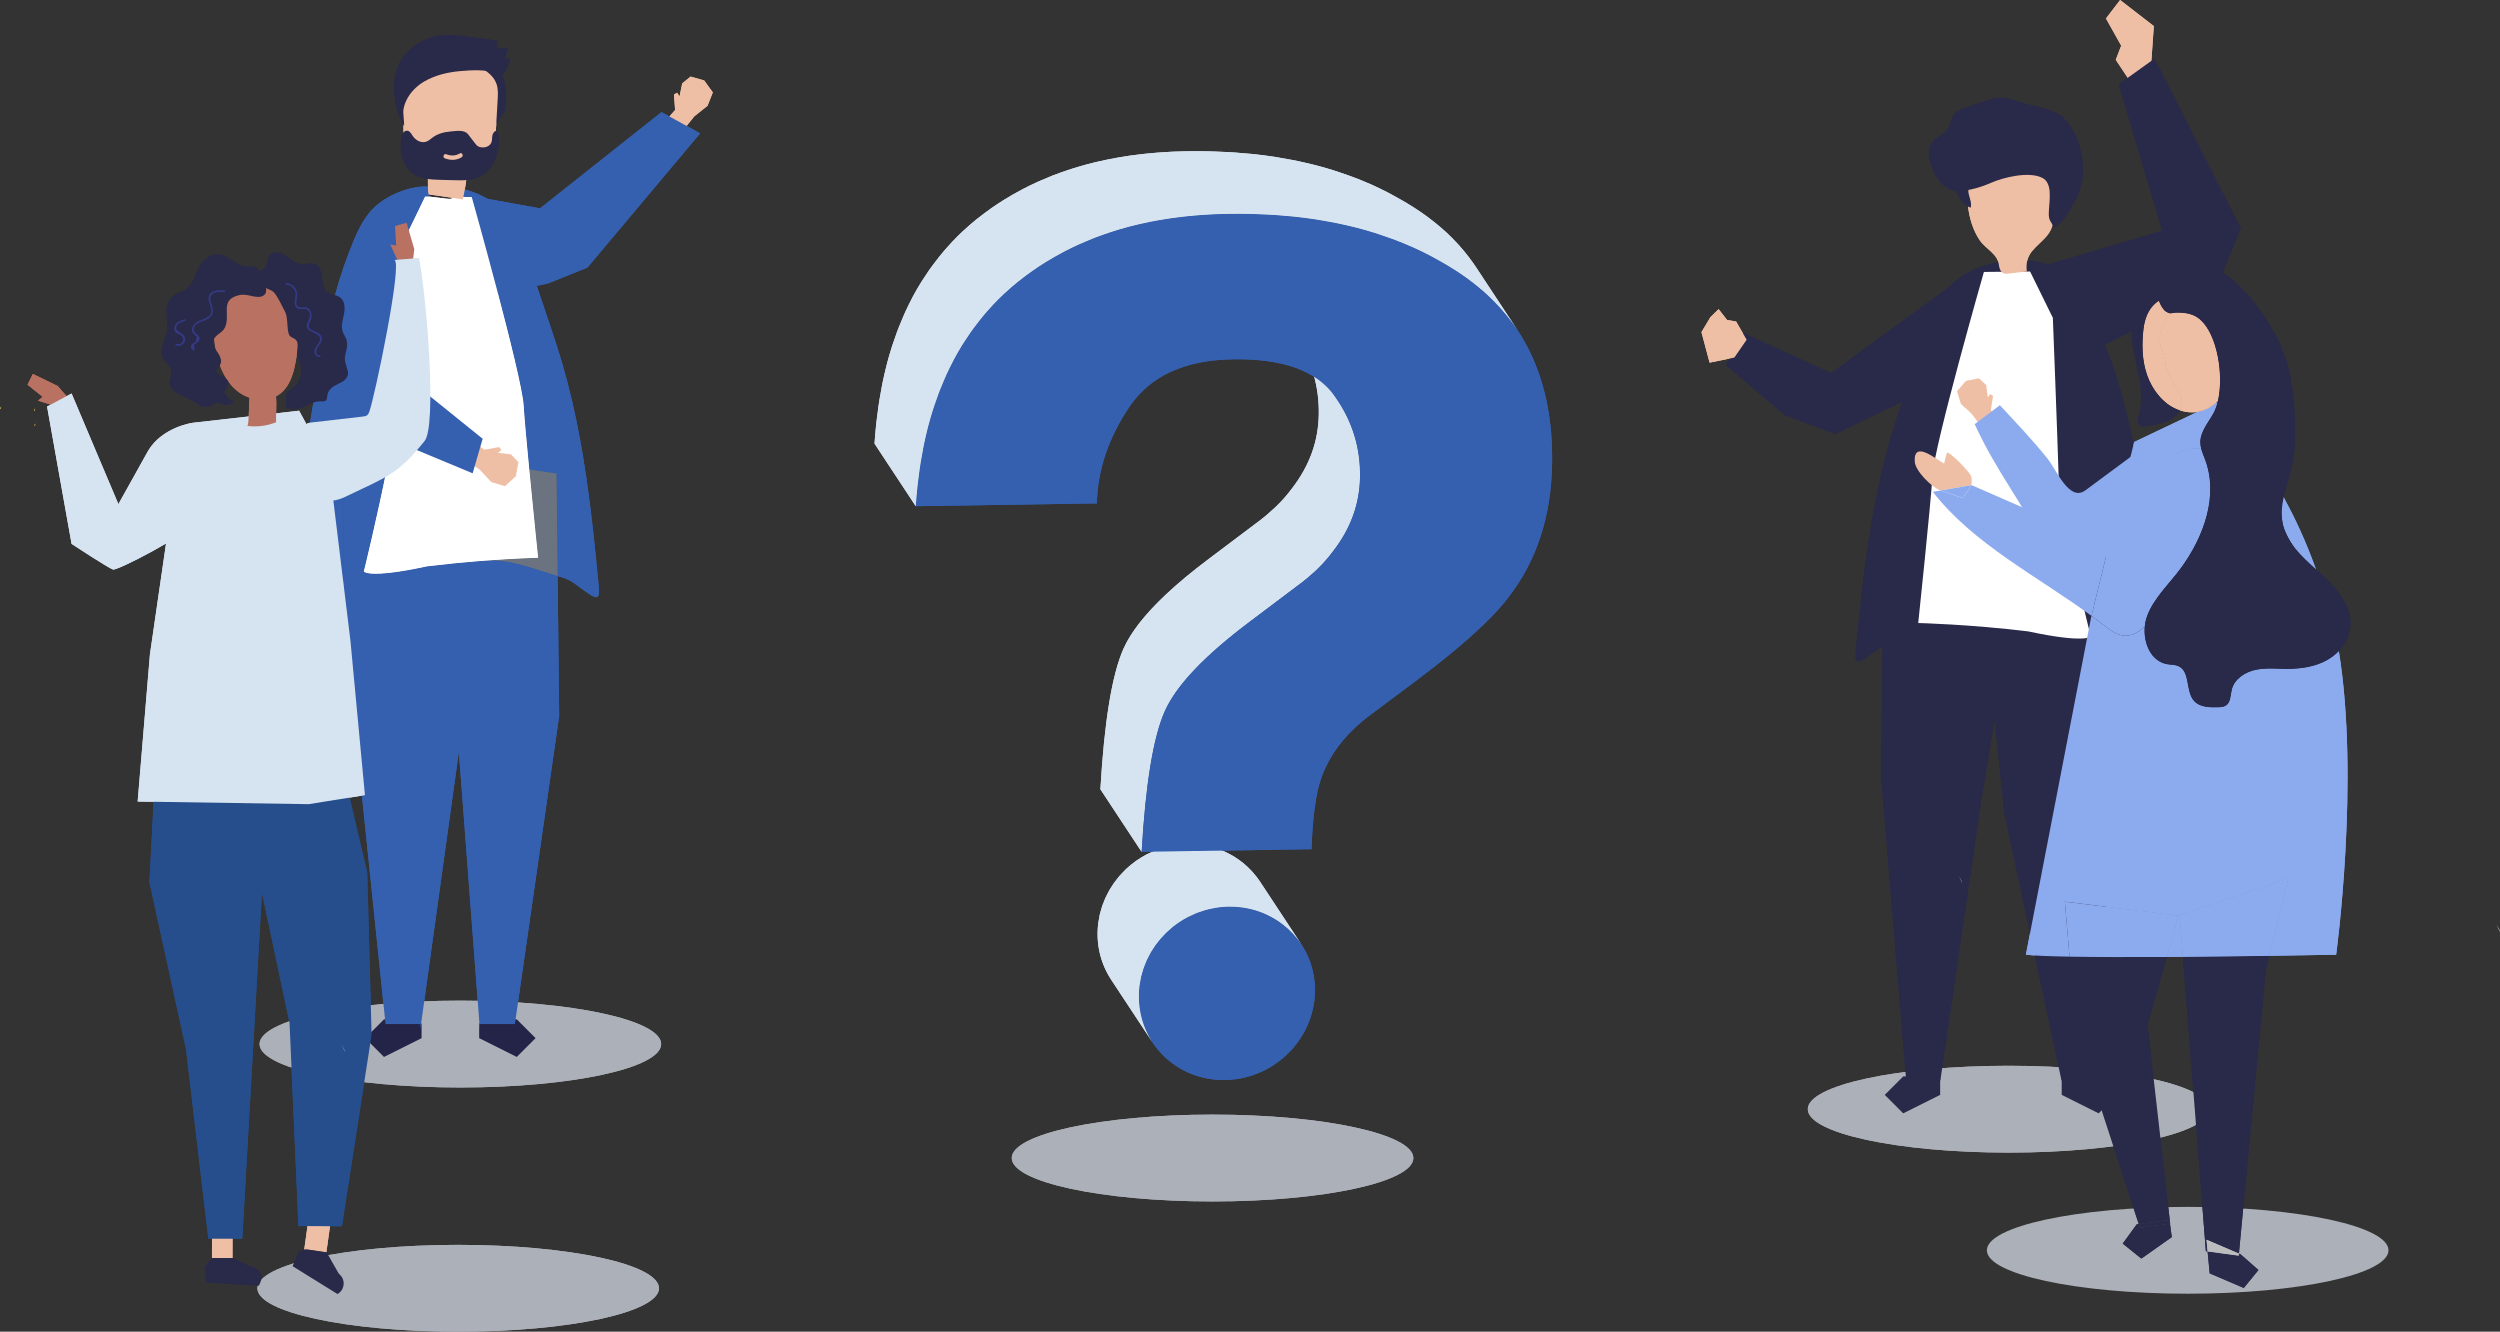 <?xml version="1.0" encoding="utf-8"?>
<!-- Generator: Adobe Illustrator 16.0.4, SVG Export Plug-In . SVG Version: 6.00 Build 0)  -->
<!DOCTYPE svg PUBLIC "-//W3C//DTD SVG 1.1//EN" "http://www.w3.org/Graphics/SVG/1.1/DTD/svg11.dtd">
<svg version="1.1" id="Livello_1" xmlns="http://www.w3.org/2000/svg" xmlns:xlink="http://www.w3.org/1999/xlink" x="0px" y="0px"
	 width="701.282px" height="373.559px" viewBox="0 0 701.282 373.559" enable-background="new 0 0 701.282 373.559"
	 xml:space="preserve">
<rect x="0" y="0" width="701.282" height="373.559" fill="#333333" stroke="none"/>
<g>
	<path fill="#ACB0B8" d="M283.81,324.842c0-6.726,25.219-12.179,56.327-12.179c31.109,0,56.328,5.453,56.328,12.179
		c0,6.728-25.219,12.18-56.328,12.18C309.029,337.021,283.81,331.569,283.81,324.842"/>
	<path fill="#ACB0B8" d="M507.108,311.141c0-6.726,25.219-12.179,56.328-12.179c31.108,0,56.327,5.453,56.327,12.179
		c0,6.727-25.219,12.18-56.327,12.18C532.327,323.32,507.108,317.867,507.108,311.141"/>
	<path fill="#ACB0B8" d="M557.346,350.723c0-6.726,25.219-12.179,56.328-12.179c31.108,0,56.327,5.453,56.327,12.179
		c0,6.727-25.219,12.18-56.327,12.18C582.565,362.902,557.346,357.449,557.346,350.723"/>
	<path fill="#ACB0B8" d="M72.2,361.379c0-6.726,25.219-12.179,56.328-12.179c31.109,0,56.327,5.453,56.327,12.179
		c0,6.727-25.218,12.18-56.327,12.18C97.419,373.559,72.2,368.105,72.2,361.379"/>
	<path fill="#ACB0B8" d="M72.813,292.873c0-6.727,25.219-12.18,56.327-12.18c31.109,0,56.328,5.453,56.328,12.18
		s-25.219,12.179-56.328,12.179C98.032,305.052,72.813,299.6,72.813,292.873"/>
	<path fill="#FFFFFF" d="M701.282,261.377c-0.03-0.17-0.098-0.355-0.2-0.555c-0.101-0.191-0.397-0.742-0.791-1.468L701.282,261.377z
		"/>
	<polygon fill="#EFBFA5" points="186.152,34.526 189.372,30.848 189.067,26.531 189.934,25.996 190.621,27.051 191.376,23.389 
		193.713,21.486 197.534,22.572 199.954,25.927 198.468,29.673 194.749,32.645 190.554,37.873 	"/>
	<polygon fill="#3560AF" points="185.559,31.447 151.483,58.448 129.597,54.486 126.404,84.931 153.62,79.545 164.787,75.055 
		196.39,37.41 	"/>
	<polygon fill="#242449" points="134.415,287.102 134.415,291.214 144.96,296.488 150.234,291.214 144.96,285.94 144.281,285.94 
		144.111,287.102 	"/>
	<polygon fill="#242449" points="108.442,285.941 107.713,285.941 102.44,291.214 107.713,296.487 118.26,291.214 118.26,287.102 
		108.564,287.102 	"/>
	<path fill="#3560AF" d="M108.59,131.024c1.389-7.023,2.474-13.507,2.572-17.023c0.3-10.575,1.631-45.499,1.631-45.499l6.454-13.359
		l1.192,0.011c-0.085-0.01-0.172-0.021-0.257-0.03c0.28,0.033-0.135-2.582-0.236-2.813c-5.612-0.191-12.843,2.974-16.383,7.384
		c-2.619,3.264-4.176,7.253-5.694,11.173c-4.272,11.036-6.209,21.26-8.341,32.865c-1.358,7.399-2.614,14.765-3.602,22.109
		c-1.095,8.135-1.866,16.247-2.09,24.312c-0.024,0.891-0.201,3.384-0.3,6.362c-0.208,6.239-0.075,14.583,2.509,14.895
		c0.483,0.058,0.949-0.159,1.375-0.369c3.322-1.642,5.941-3.786,8.87-5.658l0.157-32.542L108.59,131.024z"/>
	<path fill="#3560AF" d="M167.954,164.469c-0.661-6.925-1.347-13.849-2.186-20.754c-1.67-13.773-3.944-27.514-7.793-40.847
		c-1.47-5.094-3.166-10.117-4.861-15.137c-2.064-6.115-4.129-12.229-6.193-18.343c-2.565-7.6-6.897-12.952-14.48-15.61
		c-1.354-0.475-2.779-0.841-4.249-1.109c-0.036,0.157-0.068,0.316-0.089,0.484c-0.087,0.73-0.293,1.539-0.747,2.068l4.978,0.048
		c0,0,14.041,49.905,14.558,58.506c0.196,3.269,0.849,10.407,1.574,17.925l7.625,1.143l0.327,28.758
		c0.427,0.125,0.851,0.246,1.273,0.36c2.419,0.653,4.387,2.446,6.397,3.852C167.056,167.891,168.359,168.713,167.954,164.469"/>
	<path fill="#6A737F" d="M148.465,131.701c1.148,11.899,2.48,24.754,2.48,24.754s-6.164,0.147-15.083,0.825
		c0.66-0.016,1.32-0.034,1.979-0.039c6.203-0.056,12.636,2.624,18.575,4.361l-0.327-28.759L148.465,131.701z"/>
	<path fill="#3560AF" d="M106.842,160.898c-4.252,0.225-4.781-0.575-4.781-0.575s3.836-15.67,6.529-29.3l-12.143,1.819
		l-0.158,32.542c1.032-0.659,2.099-1.284,3.25-1.842C101.848,162.425,104.313,161.573,106.842,160.898"/>
	<path fill="#3560AF" d="M156.417,161.602c-5.939-1.737-12.372-4.417-18.575-4.362c-0.659,0.006-1.32,0.025-1.979,0.04
		c-0.551,0.042-1.114,0.085-1.686,0.132c-4.156,0.334-8.827,0.78-13.702,1.372c-0.241,0.029-0.479,0.058-0.719,0.087
		c-6.236,1.357-10.285,1.888-12.914,2.028c-2.529,0.675-4.994,1.526-7.302,2.645c-1.152,0.558-2.221,1.184-3.25,1.841l-0.033,6.776
		l11.889,115.098h9.749v1.172h0.056l10.718-77.203l0.045-0.435l5.873,77.638h0.055v-1.172h9.795l12.426-86.454L156.417,161.602z"/>
	<path fill="#FFFFFF" d="M148.465,131.701c-0.726-7.519-1.379-14.656-1.574-17.926c-0.516-8.6-14.558-58.505-14.558-58.505
		l-4.977-0.048c-0.054,0.064-0.112,0.125-0.173,0.18c-0.154,0.136-0.331,0.243-0.535,0.311c-0.407,0.136-0.848,0.087-1.273,0.036
		l-4.936-0.595l-1.192-0.011l-6.455,13.359c0,0-1.33,34.925-1.629,45.499c-0.099,3.516-1.184,9.999-2.573,17.024
		c-2.693,13.629-6.529,29.298-6.529,29.298s0.528,0.801,4.781,0.575c2.629-0.138,6.678-0.669,12.915-2.026
		c0.24-0.029,0.478-0.058,0.718-0.087c4.875-0.592,9.546-1.039,13.702-1.373c0.572-0.045,1.135-0.089,1.686-0.131
		c8.918-0.677,15.083-0.825,15.083-0.825S149.614,143.6,148.465,131.701"/>
	<polygon fill="#EFBFA5" points="131.954,123.243 135.851,126.145 140.048,125.416 140.653,126.242 139.683,127.039 
		143.337,127.448 145.414,129.628 144.699,133.601 141.636,136.377 137.833,135.237 134.583,131.762 129.08,128.025 	"/>
	<polygon fill="#3560AF" points="135.389,123.081 114.742,106.423 113.052,63.418 96.608,80.11 93.611,107.793 97.651,118.231 
		132.581,132.768 	"/>
	<path fill="#292949" d="M136.377,23.331c1.25,2.519,1.769,5.372,1.748,8.193c-0.006,0.751,0.001,1.617,0.573,2.09
		c0.614,0.507,0.001,1.515,0.518,0.908c0.515-0.608,2.272-2.719,2.388-3.514c0.268-1.861,0.36-3.749,0.276-5.629
		c-0.073-1.634-0.313-3.35-1.297-4.646c-0.584-0.767-1.386-1.328-2.176-1.872c-1.145-0.788-2.327-1.585-3.672-1.914
		c-2.319-0.565-3.797,0.213-1.816,1.982C134.339,20.197,135.522,21.604,136.377,23.331"/>
	<path fill="#EFBFA5" d="M120.212,54.511c3.205,0.475,6.411,0.949,9.616,1.424c0.633-2.803,1.066-5.662,1.293-8.54
		c2.83-0.342,6.176-1.092,7.286-4.03c0.35-0.925,0.412-1.949,0.471-2.95c0.238-4.138,0.479-8.276,0.718-12.415
		c0.083-1.431,0.16-2.906-0.254-4.26c-0.728-2.376-2.808-3.878-4.871-4.864c-5.267-2.512-11.542-2.752-16.667,0.162
		c-1.365,0.776-2.667,1.797-3.503,3.232c-1.289,2.212-1.283,5.028-1.235,7.662c0.047,2.43,0.092,4.862,0.137,7.293
		c0.053,2.796,0.303,6.023,2.355,7.605c1.09,0.841,2.543,1.062,3.465,2.123C120.649,48.827,119.705,51.958,120.212,54.511"/>
	<path fill="#292949" d="M139.949,38.816c-0.007-0.77-0.222-3.036-1.429-1.682c-0.316,0.354-0.416,0.873-0.459,1.364
		c-0.043,0.491-0.046,0.999-0.222,1.454c-0.404,1.046-1.586,1.469-2.617,1.397c-0.41-0.029-0.824-0.119-1.176-0.348
		c-0.343-0.223-0.605-0.561-0.861-0.894c-0.623-0.807-1.246-1.614-1.869-2.421c-1.071-1.387-3.356-0.931-4.9-0.808
		c-1.778,0.142-3.573,0.591-5.077,1.698c-0.152,0.112-0.3,0.23-0.448,0.348c-0.365,0.286-0.73,0.57-1.144,0.75
		c-1.399,0.603-3.054-0.19-3.945-1.504c-0.409-0.602-0.78-1.369-1.456-1.502c-0.529-0.103-1.068,0.258-1.366,0.75
		c-0.298,0.493-0.403,1.093-0.469,1.679c-0.243,2.131-0.066,4.351,0.75,6.296c1.768,4.216,5.563,4.921,9.409,5.03
		c1.519,0.043,3.039,0.087,4.559,0.129c2.779,0.08,5.718,0.116,8.139-1.402c2.135-1.339,3.486-3.736,4.118-6.286
		C139.812,41.546,139.96,40.178,139.949,38.816 M129.5,44.114c-1.512,0.923-3.125,0.892-4.729,0.309
		c-0.681-0.249-0.328-1.415,0.355-1.167c1.329,0.484,2.603,0.54,3.863-0.228C129.622,42.642,130.13,43.73,129.5,44.114"/>
	<path fill="#292949" d="M141.665,16.414c0.318-0.989,0.568-2.001,0.747-3.026c-0.956,0.286-1.983,0.321-2.957,0.102
		c0.027-0.596,0.056-1.191,0.084-1.786c0.021-0.496-6.548-1.187-7.081-1.26c-4.989-0.68-9.551-1.318-14.22,1.179
		c-3.988,2.133-6.646,5.491-7.469,10.001c-0.787,4.308,0.322,10.045,2.606,13.775c0.045-1.155-0.472-3.914-0.147-4.998
		c0.219-1.091,0.646-2.131,1.211-3.084c1.128-1.9,2.807-3.462,4.707-4.54c3.033-1.717,6.497-2.528,9.93-2.832
		c3.148-0.28,6.976-0.489,10.02,0.515c1.461,0.482,1.689,0.873,2.666-0.602c0.171-0.26,1.586-3.33,1.463-3.338
		C142.705,16.484,142.184,16.449,141.665,16.414"/>
	<polygon fill="#292949" points="551.836,76.799 513.638,104.673 489.004,93.389 484.117,102.375 500.667,116.449 514.809,121.736 
		551.836,103.909 	"/>
	<polygon fill="#EFBFA5" points="603.354,19.012 604.175,7.321 594.719,0 590.752,5.186 595.024,12.811 593.5,16.777 
		597.692,23.074 	"/>
	<polygon fill="#292949" points="528.426,151.784 527.662,217.933 534.71,303.084 544.296,303.084 555.765,224.523 568.88,145.827 	
		"/>
	<polygon fill="#292949" points="544.241,307.126 533.876,312.309 528.694,307.126 533.876,301.943 544.241,301.943 	"/>
	<polygon fill="#292949" points="594.141,151.784 594.329,190.053 587.865,303.084 578.28,303.084 562.247,228.077 553.686,145.827 
			"/>
	<polygon fill="#292949" points="578.335,307.126 588.7,312.309 593.883,307.126 588.7,301.943 578.335,301.943 	"/>
	<path fill="#292949" d="M604.109,174.827c0.205,6.071,0.074,14.193-2.483,14.497c-0.478,0.057-0.939-0.155-1.36-0.36
		c-4.445-2.159-7.614-5.213-11.997-7.299c-4.592-2.187-9.812-3.33-14.913-4.12c-7.607-1.216-15.342-1.946-22.999-2.013
		c-6.581-0.059-13.426,2.943-19.646,4.594c-2.395,0.636-4.343,2.381-6.333,3.75c-2.938,2.021-4.227,2.822-3.825-1.309
		c0.654-6.74,1.332-13.478,2.161-20.199c1.654-13.407,3.905-26.781,7.715-39.758c1.454-4.958,3.135-9.847,4.812-14.733
		c2.044-5.951,4.087-11.902,6.131-17.854c2.54-7.396,6.827-12.606,14.332-15.193c6.487-2.235,14.544-2.848,20.854,0.283
		c7.013,3.479,10.348,15.331,13.755,21.666c2.985,5.55,6.749,20.689,7.867,26.673c1.346,7.202,2.588,14.371,3.566,21.52
		c1.083,7.918,1.847,15.813,2.067,23.662C603.836,169.502,604.011,171.928,604.109,174.827"/>
	<path fill="#FFFFFF" d="M569.464,76.158l-12.953,0.124c0,0-13.899,48.572-14.409,56.944c-0.501,8.218-4.015,41.54-4.015,41.54
		s14.345,0.339,30.873,2.352c16.157,3.457,17.515,1.413,17.515,1.413s-8.72-35.023-9.009-45.086
		c-0.296-10.292-1.613-44.285-1.613-44.285L569.464,76.158z"/>
	<path fill="#EFBFA5" d="M561.609,76.411c0.152,0.132,0.328,0.236,0.53,0.303c0.402,0.132,0.839,0.084,1.261,0.034
		c1.713-0.203,3.426-0.405,5.139-0.608c-0.564-5.247,2.503-6.434,5.491-9.809c3.029-3.42,2.098-8.033,1.927-12.22
		c-0.049-1.166-0.104-2.367-0.599-3.425c-0.864-1.855-2.879-2.881-4.834-3.488c-4.99-1.552-10.699-1.169-15.093,1.659
		c-1.17,0.753-2.262,1.7-2.895,2.938c-0.977,1.908-0.729,4.186-0.456,6.314c0.418,3.269,1.385,6.48,3.234,9.236
		c1.722,2.567,5.007,3.796,5.384,6.878C560.795,75.018,561.037,75.914,561.609,76.411"/>
	<path fill="#292949" d="M552.224,54.308c0.292,1.318,0.906,2.652,0.586,3.964c-2.095-0.711-3.463-2.854-4.204-5.031
		c-0.336-0.987-0.581-2.032-0.496-3.076s0.538-2.093,1.362-2.684c1.149-0.823,3.215-0.5,3.544,0.993
		C553.348,49.979,551.786,52.324,552.224,54.308"/>
	<path fill="#292949" d="M541.106,42.726c0.05-1.58,0.65-2.991,2.062-3.945c1.217-0.823,2.62-1.504,3.36-2.811
		c0.574-1.014,0.658-2.269,1.226-3.286c1.03-1.842,3.266-2.385,5.209-3.009c4.865-1.562,7.483-3.366,12.635-1.366
		c3.663,1.422,8.396,1.612,11.796,3.686c1.419,0.866,2.627,2.258,3.618,3.808c3.435,5.369,4.259,12.919,2.021,18.519
		c-0.501,1.254-1.137,2.406-1.816,3.51c-1.36,2.208-2.816,4.923-5.225,6.004c-0.151-1.04-0.926-1.614-1.168-2.636
		c-0.175-0.736-0.116-1.507-0.078-2.264c0.147-2.944,1.051-7.602-1.89-9.062c-3.719-1.846-10.693-0.181-14.275,1.383
		c-3.169,1.383-8.517,3.182-11.895,1.7C543.55,51.583,541,46.101,541.106,42.726"/>
	<polygon fill="#292949" points="573.619,74.44 606.5,64.75 594.33,23.641 604.359,16.447 628.569,64.036 621.874,80.516 
		590.457,96.732 	"/>
	<path fill="#FFFFFF" d="M550.428,247.676c-0.03-0.17-0.098-0.355-0.2-0.555c-0.101-0.191-0.397-0.742-0.791-1.469L550.428,247.676z
		"/>
	<polygon fill="#EFBFA5" points="479.79,88.972 482.091,86.716 484.47,89.761 487.005,90.188 489.954,95.307 486.505,100.296 
		479.561,101.731 477.278,93.171 	"/>
	<path fill="#B97262" d="M116.219,69.913c-0.73-2.474-1.459-4.947-2.169-7.427c-1.078,0.305-2.155,0.61-3.233,0.915
		c0.107,1.816,0.213,3.632,0.319,5.448c-0.558-0.09-1.114-0.186-1.673-0.274c0.918,2.046,1.881,4.065,2.831,6.096
		c1.148-0.148,2.294-0.325,3.446-0.436C115.893,72.796,116,71.344,116.219,69.913"/>
	<path fill="#D6E3F0" d="M86.111,135.527c-0.195-0.382-0.366-0.771-0.508-1.16c-1.611-4.409-2.256-9.364-0.675-13.786
		c0.228-0.637,0.53-1.296,1.096-1.668c0.458-0.301,1.026-0.371,1.571-0.434c4.722-0.542,9.443-1.084,14.164-1.626
		c0.441-0.051,0.909-0.113,1.252-0.394c0.307-0.252,0.462-0.64,0.6-1.012c1.465-3.972,9.492-42.265,6.996-42.521
		c2.313-0.184,4.623-0.399,6.937-0.563c2.322,12.281,4.927,47.137,1.582,51.314c-7.586,9.47-10.663,10.101-21.893,15.508
		c-1.384,0.666-2.855,1.266-4.391,1.243C89.906,140.385,87.425,138.091,86.111,135.527"/>
	<path fill="#B97262" d="M16.174,108.268c-2.325-1.117-4.649-2.234-6.965-3.37c-0.497,1.005-0.993,2.009-1.489,3.014
		c1.42,1.137,2.838,2.275,4.257,3.415c-0.442,0.353-0.885,0.703-1.325,1.057c2.133,0.69,4.277,1.33,6.42,1.987
		c0.66-0.952,1.296-1.921,1.987-2.849C18.094,110.443,17.089,109.389,16.174,108.268"/>
	<polygon fill="#EFBFA5" points="59.481,342.951 59.458,352.876 65.216,352.89 65.242,341.887 	"/>
	<polygon fill="#EFBFA5" points="86.842,339.759 85.351,350.439 91.548,351.304 93.201,339.464 	"/>
	<path fill="#292949" d="M91.632,351.305l-5.667-0.864l-2.24,0.846l-1.639,3.897l12.584,7.809c1.931-1.078,2.327-3.688,0.804-5.29
		l-0.502-0.528L91.632,351.305z"/>
	<path fill="#292949" d="M65.216,352.89l-5.759-0.013l-2.018,2.654l0.403,4.209l14.78,0.916l0.425-0.961
		c0.833-1.887-0.378-4.045-2.422-4.317l-0.327-0.044L65.216,352.89z"/>
	<polygon fill="#264E8C" points="41.917,247.459 52.187,294.365 58.439,347.469 67.964,347.49 75.509,214.478 43.605,214.99 	"/>
	<polygon fill="#264E8C" points="103.006,244.734 104.238,290.249 95.908,343.988 83.717,343.919 81.223,286.919 72.462,245.592 
		69.552,218.548 96.12,215.425 	"/>
	<polygon fill="#D6E3F0" points="83.897,115.207 54.062,118.601 49.098,135.082 42.052,183.604 38.615,224.841 86.579,225.578 
		102.369,223.052 98.306,179.755 92.313,130.605 	"/>
	<path fill="#B97262" d="M80.502,83.29c-2.382-2.402-5.756-3.789-9.139-3.753c-11.735,0.122-12.631,11.542-10.445,20.425
		c0.964,3.914,2.893,7.755,6.161,10.116c0.888,0.641,1.888,1.14,2.937,1.489c-0.001,0.002-0.002,0.005-0.002,0.006
		c-0.181,0.608-0.144,7.966-0.664,7.895c2.725,0.366,5.546,0.01,8.094-1.023c-0.08-2.195,0.201-4.899-0.013-7.272
		c0.328-0.171,0.648-0.358,0.952-0.579c3.14-2.283,4.16-6.453,4.747-10.291C83.894,95.317,84.353,87.174,80.502,83.29"/>
	<path fill="#292949" d="M81.311,94.227c0.376,0.444,1.017,0.556,1.475,0.916c1.53,1.201,0.046,3.843,0.973,5.554
		c1.187,2.192,0.972,6.038-1.304,7.859c-0.774,0.617-1.815,1.051-2.137,1.986c-0.376,1.09,0.384,2.501-0.394,3.352
		c1.237,1.275,3.358,1.003,4.997,0.321c1.64-0.682,3.243-1.699,5.018-1.635c0.562,0.021,1.238,0.108,1.587-0.334
		c0.209-0.266,0.213-0.632,0.247-0.97c0.41-4.073,5.212-3.03,5.854-6.335c0.172-0.887-0.913-3.081-0.893-4.243
		c0.03-1.852,1.088-3.505,0.458-5.403c-0.259-0.785-0.782-1.461-1.051-2.242c-0.546-1.589,0.025-3.313,0.352-4.961
		c0.327-1.649,0.274-3.646-1.076-4.648c-1.054-0.782-2.583-0.685-3.621-1.49c-2.301-1.783-0.613-6.438-3.203-7.766
		c-1.328-0.681-2.945,0.064-4.423-0.151c-1.56-0.228-2.738-1.471-4.042-2.358c-1.304-0.886-3.26-1.36-4.325-0.197
		c-0.897,0.981-0.655,2.614-1.478,3.656c-0.704,0.892-1.952,1.084-2.982,1.569c-4.829,2.281,4.266,3.77,5.572,5.369
		c1.1,1.346,2.272,3.879,3.072,5.432C80.916,89.313,80.324,93.061,81.311,94.227"/>
	<path fill="#292949" d="M67.231,82.76c-5.906,1.256-2.325,5.666-4.212,9.268c-0.743,1.418-2.774,1.951-3.179,3.5
		c-0.325,1.248,0.586,2.436,1.315,3.5c0.728,1.064,1.289,2.602,0.408,3.544c-0.265,0.284-0.637,0.475-0.821,0.815
		c-0.484,0.892,0.613,1.797,1.545,2.2c0.93,0.402,2.07,1.195,1.7,2.139c-1.086,2.759-1.781,1.595-0.02,3.938
		c0.425,0.566,1.16,0.466,1.574,1.044c-0.769,0.829-1.913,1.123-3.023,0.692c-2.749-1.068-1.99,0.272-4.138,0.609
		c-2.261,0.355-2.334-0.338-4.313-1.6c-1.846-1.177-5.715-2.002-6.369-4.391c-0.365-1.336,0.672-2.709,0.366-4.053
		c-0.287-1.262-1.68-2.218-2.323-3.404c-1.304-2.403,0.669-5.031,1.077-7.602c0.565-3.564-1.544-7.999,2.218-10.245
		c0.807-0.484,1.796-0.774,2.62-1.241c2.431-1.378,2.914-3.888,3.866-6.049c0.951-2.161,3.411-4.475,6.397-3.977
		c2.712,0.452,4.151,3.029,6.906,3.299c0.967,0.095,2.023-0.11,2.877,0.24c0.663,0.272,1.027,0.817,1.308,1.339
		c0.656,1.215,2.568,5.297,1.123,6.421C72.256,84.209,69.734,82.229,67.231,82.76"/>
	<path fill="#353A85" d="M89.642,96.684c0.285-0.432,0.573-0.908,0.634-1.434c0.095-0.819-0.324-1.446-1.01-1.853
		c-0.404-0.24-0.852-0.371-1.282-0.552c-0.909-0.382-1.645-0.809-1.229-2.133c0.067-0.21,0.249-0.419,0.339-0.623
		c0.334-0.76,0.409-1.683,0.15-2.478c-0.201-0.616-0.625-1.156-1.256-1.361c-0.515-0.168-1.013,0.012-1.533-0.022
		c-1.938-0.133-1.21-1.925-1.082-3.017c0.229-1.944-1.103-3.601-3.035-3.85c-0.3-0.038-0.299,0.435-0.001,0.473
		c0.973,0.125,1.803,0.693,2.276,1.555c0.476,0.866,0.284,1.719,0.127,2.646c-0.133,0.779-0.173,1.734,0.485,2.31
		c1.029,0.898,2.537-0.333,3.386,0.994c0.817,1.279-0.088,2.356-0.459,3.532c-0.943,2.983,5.14,2.037,3.286,5.26
		c-0.478,0.832-1.391,1.647-1.235,2.708c0.111,0.767,0.696,1.365,1.484,1.283c0.3-0.032,0.304-0.505,0.001-0.474
		c-1.291,0.136-1.009-1.466-0.68-2.045C89.194,97.279,89.438,96.994,89.642,96.684"/>
	<path fill="#353A85" d="M62.965,81.5c-1.65-0.207-4.216-0.158-4.447,2.012c-0.119,1.122,0.549,2.132,0.726,3.207
		c0.355,2.153-1.811,2.608-3.323,3.255c-1.619,0.693-3.028,2.558-1.308,3.969c0.207,0.145,0.412,0.294,0.611,0.449
		c-0.122,0.48-0.245,0.96-0.368,1.44c-0.147,0.189-0.57,0.337-0.755,0.501c-0.255,0.226-0.493,0.482-0.542,0.834
		c-0.082,0.605,0.297,1.08,0.884,1.105c0.304,0.014,0.304-0.459,0.001-0.473c0.044-0.412,0.09-0.825,0.134-1.237
		c0.128-0.083,0.257-0.163,0.387-0.243c0.122-0.102,0.277-0.171,0.401-0.275c0.192-0.16,0.379-0.344,0.492-0.57
		c0.264-0.536,0.105-1.014-0.298-1.415c-0.398-0.397-0.812-0.533-1.08-1.089c-0.454-0.945,0.191-1.786,1.043-2.286
		c0.887-0.522,1.945-0.676,2.828-1.216c1.412-0.865,1.608-2.16,1.14-3.658c-0.353-1.134-1.004-2.64,0.238-3.47
		c0.919-0.614,2.191-0.498,3.235-0.367C63.266,82.012,63.264,81.539,62.965,81.5"/>
	<path fill="#353A85" d="M51.944,90.003c0.29-0.086,0.168-0.542-0.125-0.456c-1.29,0.381-2.956,1.027-2.915,2.646
		c0.012,0.459,0.194,0.87,0.545,1.168c0.532,0.452,1.176,0.42,1.632,1.008c0.882,1.133-0.246,2.512-1.584,2.108
		c-0.292-0.089-0.418,0.367-0.127,0.455c1.304,0.395,2.757-0.511,2.548-1.979c-0.114-0.8-0.59-1.181-1.244-1.55
		c-0.93-0.522-1.746-1.315-0.87-2.344C50.327,90.445,51.206,90.222,51.944,90.003"/>
	<path fill="#D6E3F0" d="M54.062,118.6c0,0-8.485,1.151-12.477,7.804l-8.375,15.014L20.077,110.38l-6.874,3.661l6.874,38.528
		c0,0,10.414,6.853,11.637,7.196c1.224,0.342,20.598-9.595,23.994-13.939L54.062,118.6z"/>
	<path fill="#FFFFFF" d="M96.763,295.012c-0.029-0.17-0.097-0.355-0.2-0.555c-0.1-0.191-0.398-0.742-0.791-1.468L96.763,295.012z"/>
	<path fill="#E6BC3B" d="M10.022,118.799c-0.146,0.175-0.298,0.348-0.444,0.523c0.019,0.051,0.043,0.101,0.062,0.149
		C9.784,119.276,9.918,119.062,10.022,118.799"/>
	<path fill="#F1CC40" d="M9.817,114.518c-0.049,0.223-0.104,0.446-0.153,0.669c0.04,0.036,0.084,0.069,0.124,0.104
		C9.826,115.051,9.846,114.799,9.817,114.518"/>
	<path fill="#F1CC40" d="M0.35,114.011c-0.065,0.218-0.125,0.44-0.19,0.66c-0.053,0.01-0.107,0.019-0.16,0.031
		C0.084,114.474,0.189,114.243,0.35,114.011"/>
	<polygon fill="#292949" points="619.257,351.045 619.394,352.468 619.848,357.192 629.413,361.291 633.514,356.252 
		628.504,351.841 628.042,351.644 627.986,352.231 	"/>
	<path fill="#292949" d="M618.771,350.979l0.485,0.065l-0.316-3.3l9.102,3.899l7.573-79.756l0.931-3.769
		c-7.154,0.105-15.658,0.213-24.227,0.279L618.771,350.979z"/>
	<polygon fill="#BABCBE" points="619.257,351.045 627.986,352.231 628.042,351.644 618.94,347.744 	"/>
	<path fill="#292949" d="M580.523,268.357l1.762,20.876l17.657,54.126l8.628-1.147l0.14,1.058l0.05-0.007l-6.357-55.778
		l5.443-19.055C597.831,268.492,588.037,268.489,580.523,268.357"/>
	<polygon fill="#292949" points="599.942,343.359 599.399,343.431 595.453,348.847 600.676,353.045 609.208,347.02 608.71,343.271 
		600.279,344.391 	"/>
	<polygon fill="#292949" points="599.942,343.359 600.279,344.391 608.71,343.271 608.569,342.212 	"/>
	<path fill="#8CABEF" d="M602.281,138.053c1.049-2.612,2.124-5.272,3.921-7.439c2.692-3.249,6.997-5.128,11.201-4.768
		c0.021,0.002,0.042,0.006,0.064,0.008c-0.142-0.55-0.238-1.107-0.248-1.677c-0.059-3.072,2.227-5.6,3.704-8.292
		c0.138-0.252,0.268-0.517,0.39-0.795c0.299-0.679,0.548-1.436,0.753-2.249l-0.643,0.306c-1.464,1.247-3.168,2.106-5.055,2.409
		l-17.712,8.44l-7.105,28.921l1.831,0.801C598.98,151.516,600.271,143.063,602.281,138.053"/>
	<path fill="#8CABEF" d="M640.36,146.971c1.107,5.223,11.104,17.792,9.278,12.682c-2.902-8.123-6.029-14.615-9.039-20.184
		C639.385,137.223,639.827,144.462,640.36,146.971"/>
	<path fill="#8CABEF" d="M652.533,185.302c-3.31,1.77-7.147,2.326-10.9,2.32c-3.004-0.004-6.05-0.346-8.985,0.297
		c-2.934,0.643-5.84,2.554-6.582,5.465c-0.409,1.606-0.276,3.625-1.664,4.53c-0.652,0.425-1.475,0.462-2.253,0.482
		c-2.376,0.069-5.075,0.007-6.672-1.756c-2.47-2.729-1.027-8.201-4.365-9.752c-0.979-0.454-2.107-0.384-3.171-0.564
		c-4.517-0.764-6.726-5.873-6.291-10.563c-1.537,1.342-3.258,2.527-5.255,2.569c-2.3,0.046-4.312-1.443-6.122-2.861
		c-1.176-0.921-2.377-1.824-3.594-2.715l-0.071,0.292l-18.317,94.758c2.182,0.277,6.557,0.451,12.234,0.553l-1.303-15.422
		l31.927,3.935l-3.304,11.561c1.49-0.009,2.982-0.021,4.475-0.031l-0.913-11.687l30.516-10.314l-5.374,21.721
		c10.969-0.16,18.771-0.314,18.771-0.314s6.666-48.973,0.748-85.167C655.038,183.702,653.832,184.608,652.533,185.302"/>
	<path fill="#8CABEF" d="M611.406,256.713l0.913,11.686c8.568-0.066,17.072-0.174,24.229-0.277l5.374-21.723L611.406,256.713z"/>
	<path fill="#8CABEF" d="M579.223,252.936l1.3,15.422c7.513,0.133,17.308,0.135,27.322,0.072l3.303-11.559L579.223,252.936z"/>
	<path fill="#EFBFA5" d="M552.961,133.679c-0.271-1.178-6.464-7.481-6.823-6.613c-0.393,0.946-0.56,1.945-0.767,2.969
		c-2.521-1.353-8.625-6.636-8.256-0.53c0.16,2.646,4.8,7.219,7.123,8.021c0.053,0.019,0.106,0.037,0.159,0.054l8.525-1.485
		C553.141,135.427,553.19,134.669,552.961,133.679"/>
	<path fill="#8CABEF" d="M553.033,136.077l-0.109,0.019c-0.404,1.241-1.405,2.164-2.373,3.633c-2.027-0.761-4.099-1.44-6.152-2.147
		l-2.216,0.386c11.317,14.601,29.298,23.654,44.496,34.787l4.873-19.836L553.033,136.077z"/>
	<path fill="#8CABEF" d="M596.394,178.331c1.998-0.041,3.718-1.228,5.255-2.569c0.09-0.973,0.291-1.927,0.61-2.82
		c1.866-5.207,6.19-9.068,9.465-13.525c6.395-8.7,10.717-20.324,6.785-30.62c-0.37-0.969-0.785-1.942-1.042-2.942
		c-0.022-0.002-0.043-0.005-0.064-0.007c-4.204-0.361-8.51,1.518-11.201,4.767c-1.797,2.168-2.872,4.827-3.921,7.44
		c-2.01,5.009-3.301,13.461-8.898,15.665l-1.831-0.8l-4.872,19.835c1.216,0.891,2.417,1.794,3.593,2.715
		C592.083,176.889,594.094,178.378,596.394,178.331"/>
	<path fill="#8CABEF" d="M552.924,136.095l-8.527,1.485c2.055,0.707,4.125,1.387,6.153,2.149
		C551.518,138.259,552.519,137.336,552.924,136.095"/>
	<path fill="#EFBFA5" d="M622.156,112.472c1.66-7.192-0.14-18.556-4.948-22.796c-1.891-1.667-4.051-1.969-6.461-1.988
		c-1.139-0.008-1.52,0.286-2.107,0.183c-1.793,2.307-2.993,5.12-2.772,7.781c0.185,2.239,1.476,3.946,1.579,6.351
		c0.205,4.378,6.465,8.773,4.06,13.121c1.718,0.559,3.35,0.676,4.863,0.433l5.055-2.408
		C621.674,112.933,621.918,112.708,622.156,112.472"/>
	<path fill="#EFBFA5" d="M616.369,115.556c1.888-0.303,3.591-1.162,5.055-2.409L616.369,115.556z"/>
	<path fill="#EFBFA5" d="M607.446,102.002c-0.104-2.405-1.395-4.112-1.579-6.352c-0.22-2.66,0.979-5.475,2.772-7.78
		c-0.263-0.046-0.568-0.173-1.004-0.443c-0.862-0.537-1.631-1.941-2.034-3.088c-2.235,1.414-3.86,3.966-4.309,7.854
		c-0.487,4.226-0.479,8.683,0.968,12.911c1.448,4.228,4.539,8.203,8.55,9.773c0.233,0.091,0.465,0.171,0.695,0.247
		C613.911,110.774,607.651,106.38,607.446,102.002"/>
	<path fill="#292949" d="M651.299,161.149c-0.546-0.497-1.103-0.995-1.661-1.497c0.367,0.942,0.735,1.897,1.098,2.868
		c0.363,0.969,0.724,1.952,1.084,2.949c0.231,0.643,0.455,1.296,0.671,1.96c-0.216-0.664-0.44-1.317-0.671-1.96
		c-0.36-0.997-0.721-1.979-1.084-2.949c-0.362-0.97-0.73-1.925-1.098-2.868c-4.036-3.626-8.169-7.458-9.278-12.682
		c-0.532-2.509-0.294-5.004,0.239-7.502c0.856-4.015,2.479-8.037,2.901-12.137c0.726-7.022,0.153-17.117-1.561-23.987
		c-1.834-7.344-5.831-13.991-10.625-19.78c-5.816-7.021-16.629-14.883-24.286-5.687c-0.088,0.106-0.173,0.213-0.256,0.324
		c-0.832-0.416-1.704-0.754-2.602-1c-5.29,4.455-6.651,11.628-6.097,18.219c0.557,6.604,3.889,14.086,2.008,20.637
		c-0.18,0.626-0.414,1.252-0.408,1.904c0.005,0.651,0.317,1.355,0.924,1.591c0.369,0.144,0.781,0.095,1.174,0.043
		c3.237-0.417,6.761-0.978,8.955-3.393c0.328-0.36,0.579-0.72,0.779-1.081c-0.231-0.075-0.463-0.156-0.697-0.247
		c-4.009-1.569-7.102-5.544-8.549-9.771c-1.448-4.228-1.455-8.686-0.969-12.912c0.448-3.887,2.074-6.439,4.309-7.852
		c0.404,1.145,1.174,2.55,2.036,3.087c0.435,0.271,0.739,0.397,1.004,0.444c0.587,0.103,0.968-0.191,2.106-0.183
		c2.41,0.018,4.57,0.32,6.461,1.987c4.81,4.241,6.608,15.604,4.948,22.797c4.534-4.522,6.352-12.924,3.367-19.202
		c-0.17-0.358-0.35-0.706-0.54-1.048c0.19,0.342,0.37,0.69,0.54,1.048c2.984,6.278,1.167,14.679-3.367,19.202
		c-0.03,0.124-0.059,0.247-0.09,0.369c-0.205,0.812-0.454,1.571-0.753,2.25c-0.122,0.277-0.252,0.542-0.39,0.793
		c-1.478,2.693-3.763,5.222-3.705,8.293c0.011,0.57,0.106,1.128,0.248,1.678c0.258,0.999,0.673,1.971,1.043,2.94
		c3.932,10.296-0.392,21.921-6.785,30.621c-3.274,4.457-7.599,8.32-9.464,13.526c-0.32,0.893-0.521,1.848-0.611,2.819
		c-0.435,4.691,1.774,9.801,6.291,10.564c1.062,0.18,2.193,0.11,3.171,0.564c3.338,1.551,1.896,7.024,4.366,9.753
		c1.596,1.762,4.295,1.823,6.671,1.756c0.778-0.022,1.601-0.059,2.253-0.483c1.389-0.906,1.255-2.924,1.664-4.531
		c0.742-2.91,3.648-4.822,6.582-5.464c2.936-0.643,5.98-0.302,8.985-0.297c3.753,0.006,7.591-0.552,10.9-2.32
		c1.298-0.695,2.505-1.601,3.533-2.666c-0.127-0.774-0.26-1.544-0.397-2.307c0.138,0.763,0.271,1.532,0.397,2.307
		c1.59-1.646,2.747-3.679,3.131-5.926C660.218,170.719,655.795,165.239,651.299,161.149 M617.102,84.631
		c0.621,0.313,1.232,0.667,1.829,1.063C618.334,85.298,617.723,84.944,617.102,84.631"/>
	<path fill="#EFBFA5" d="M561.196,118.642c-0.909-1.205-1.818-2.408-2.729-3.612c0.205-1.314,0.41-2.628,0.614-3.943
		c-0.257-0.184-0.513-0.369-0.771-0.554c-0.239,0.307-0.479,0.613-0.721,0.919c-0.143-1.14-0.285-2.278-0.428-3.418
		c-0.68-0.638-1.357-1.278-2.037-1.916c-1.217,0.241-2.434,0.482-3.65,0.724c-0.838,0.97-1.676,1.939-2.515,2.908
		c0.366,1.174,0.737,2.382,1.102,3.535c1.107,1.197,2.132,1.742,3.26,3.093c1.127,1.351,2.359,3.505,3.507,5.008
		C558.288,120.497,559.74,119.553,561.196,118.642"/>
	<path fill="#8CABEF" d="M560.984,113.667c4.538,4.882,9.149,9.719,13.334,14.929c2.591,3.227,6.133,12.304,10.679,8.939
		c5.126-3.795,10.253-7.591,15.379-11.387c0.888-0.657,1.792-1.323,2.84-1.682c6.068-2.071,9.012,6.324,10.368,10.909
		c0.78,2.638,0.663,1.718,1.239,4.399c0.32,1.492,0.604,3.079,0.106,4.471c-0.595,1.664-2.162,2.674-3.661,3.526
		c-6.258,3.56-12.961,6.338-19.928,8.273c-3.673,1.021-7.424,1.819-11.219,2.354c-4.059,0.572-4.318-0.19-6.154-3.953
		c-6.469-13.264-13.925-22.042-20.045-35.477C556.274,117.202,558.629,115.435,560.984,113.667"/>
	<path fill="#3560AF" d="M344.657,254.306c13.648-0.213,24.482,10.505,24.201,23.942c-0.28,13.424-11.569,24.488-25.218,24.701
		c-13.647,0.213-24.468-10.506-24.188-23.931C319.734,265.582,331.009,254.519,344.657,254.306"/>
	<path fill="#D6E3F0" d="M319.782,275.675c0.088-0.547,0.17-1.096,0.293-1.631c0.074-0.322,0.18-0.633,0.267-0.951
		c0.13-0.475,0.251-0.954,0.408-1.418c0.112-0.333,0.255-0.651,0.382-0.978c0.168-0.435,0.326-0.873,0.519-1.295
		c0.148-0.33,0.325-0.645,0.487-0.965c0.204-0.402,0.399-0.81,0.623-1.199c0.185-0.318,0.393-0.622,0.59-0.933
		c0.236-0.373,0.467-0.75,0.722-1.109c0.216-0.304,0.452-0.589,0.681-0.884c0.268-0.344,0.53-0.692,0.815-1.022
		c0.245-0.285,0.511-0.554,0.769-0.827c0.296-0.314,0.588-0.633,0.899-0.932c0.474-0.456,0.962-0.896,1.469-1.314
		c0.049-0.04,0.093-0.084,0.142-0.124c0.552-0.448,1.129-0.869,1.718-1.271c0.786-0.54,1.603-1.037,2.446-1.488
		c0.229-0.121,0.467-0.224,0.698-0.338c0.57-0.283,1.148-0.554,1.742-0.795c0.312-0.127,0.629-0.239,0.946-0.354
		c0.52-0.188,1.045-0.361,1.579-0.516c0.334-0.098,0.671-0.188,1.011-0.271c0.575-0.141,1.16-0.258,1.749-0.358
		c0.381-0.066,0.759-0.142,1.145-0.19c0.173-0.021,0.349-0.04,0.523-0.058c0.743-0.078,1.493-0.135,2.253-0.147
		c0.015-0.001,0.029,0,0.044,0c0.631-0.008,1.254,0.013,1.872,0.05c0.189,0.012,0.378,0.029,0.566,0.045
		c0.459,0.039,0.914,0.089,1.363,0.15c0.192,0.027,0.385,0.053,0.576,0.083c0.39,0.064,0.776,0.142,1.159,0.222
		c0.168,0.036,0.339,0.066,0.505,0.106c0.546,0.128,1.084,0.272,1.613,0.437c0.063,0.02,0.126,0.045,0.189,0.064
		c0.465,0.148,0.924,0.311,1.376,0.485c0.173,0.066,0.341,0.142,0.511,0.212c0.338,0.14,0.674,0.285,1.003,0.439
		c0.188,0.09,0.374,0.182,0.56,0.275c0.309,0.154,0.611,0.314,0.91,0.482c0.182,0.101,0.362,0.202,0.541,0.309
		c0.306,0.181,0.604,0.372,0.9,0.566c0.157,0.103,0.316,0.202,0.47,0.309c0.36,0.249,0.712,0.51,1.057,0.777
		c0.079,0.062,0.162,0.119,0.24,0.181c0.419,0.335,0.825,0.684,1.22,1.046c0.08,0.073,0.154,0.151,0.232,0.225
		c0.374,0.353,0.735,0.717,1.085,1.092c0.116,0.127,0.232,0.253,0.347,0.382c0.365,0.411,0.719,0.832,1.055,1.268
		c0.04,0.054,0.084,0.101,0.123,0.154c0.302,0.399,0.593,0.808,0.868,1.226l-11.565-17.55c-0.275-0.419-0.565-0.828-0.868-1.227
		c-0.008-0.011-0.016-0.023-0.023-0.034c-0.032-0.042-0.068-0.078-0.1-0.119c-0.336-0.438-0.688-0.857-1.055-1.27
		c-0.114-0.129-0.23-0.256-0.348-0.382c-0.349-0.375-0.71-0.738-1.083-1.091c-0.059-0.055-0.111-0.117-0.17-0.172
		c-0.021-0.018-0.043-0.035-0.062-0.053c-0.396-0.362-0.801-0.712-1.221-1.046c-0.079-0.062-0.162-0.119-0.239-0.181
		c-0.346-0.268-0.696-0.528-1.058-0.777c-0.154-0.106-0.312-0.205-0.467-0.309c-0.298-0.195-0.599-0.386-0.905-0.568
		c-0.177-0.105-0.356-0.205-0.536-0.307c-0.301-0.168-0.606-0.328-0.916-0.484c-0.184-0.092-0.367-0.186-0.554-0.272
		c-0.331-0.155-0.668-0.301-1.007-0.44c-0.17-0.071-0.338-0.146-0.51-0.213c-0.456-0.178-0.919-0.34-1.389-0.489
		c-0.059-0.02-0.115-0.042-0.175-0.061c-0.53-0.164-1.068-0.308-1.614-0.437c-0.168-0.039-0.338-0.069-0.506-0.105
		c-0.384-0.082-0.77-0.158-1.16-0.223c-0.077-0.012-0.151-0.032-0.229-0.043c-0.113-0.018-0.23-0.023-0.344-0.038
		c-0.452-0.063-0.908-0.114-1.369-0.152c-0.187-0.015-0.373-0.032-0.562-0.044c-0.618-0.038-1.241-0.059-1.873-0.05
		c-0.011,0-0.021-0.001-0.033-0.001c-0.003,0-0.008,0.001-0.01,0.001c-0.76,0.011-1.509,0.069-2.253,0.147
		c-0.175,0.018-0.35,0.037-0.524,0.059c-0.163,0.02-0.329,0.031-0.491,0.055c-0.222,0.032-0.434,0.096-0.653,0.135
		c-0.59,0.101-1.173,0.217-1.749,0.357c-0.163,0.041-0.333,0.059-0.493,0.102c-0.178,0.048-0.343,0.119-0.518,0.17
		c-0.534,0.153-1.058,0.328-1.577,0.516c-0.201,0.072-0.412,0.122-0.61,0.199c-0.116,0.045-0.224,0.107-0.339,0.154
		c-0.594,0.241-1.171,0.513-1.742,0.795c-0.185,0.092-0.382,0.162-0.562,0.258c-0.046,0.023-0.087,0.056-0.133,0.08
		c-0.846,0.451-1.661,0.949-2.448,1.488c-0.047,0.031-0.101,0.057-0.148,0.09c-0.538,0.375-1.062,0.77-1.569,1.183
		c-0.048,0.039-0.091,0.082-0.138,0.12c-0.444,0.367-0.881,0.742-1.299,1.137c-0.061,0.057-0.113,0.123-0.174,0.182
		c-0.312,0.299-0.603,0.616-0.899,0.931c-0.259,0.274-0.522,0.542-0.769,0.827c-0.284,0.33-0.545,0.677-0.812,1.02
		c-0.229,0.295-0.469,0.583-0.685,0.889c-0.254,0.358-0.483,0.733-0.719,1.105c-0.198,0.311-0.406,0.615-0.591,0.936
		c-0.225,0.39-0.419,0.795-0.623,1.196c-0.163,0.323-0.339,0.638-0.488,0.967c-0.192,0.423-0.352,0.862-0.52,1.298
		c-0.126,0.324-0.268,0.644-0.381,0.975c-0.156,0.463-0.276,0.939-0.406,1.413c-0.088,0.319-0.193,0.633-0.269,0.957
		c-0.124,0.532-0.204,1.078-0.291,1.622c-0.045,0.277-0.11,0.55-0.146,0.831c-0.104,0.829-0.167,1.671-0.186,2.521
		c-0.064,3.099,0.462,6.052,1.479,8.761c0.609,1.627,1.395,3.162,2.336,4.59l11.565,17.551c-2.508-3.805-3.918-8.394-3.814-13.35
		c0.017-0.852,0.081-1.692,0.185-2.522C319.672,276.219,319.738,275.95,319.782,275.675"/>
	<path fill="#D6E3F0" d="M374.072,154.447c4.8-6.245,7.271-13.053,7.425-20.452c0.164-7.847-1.892-15.016-6.168-21.505
		l-11.565-17.551c4.276,6.489,6.331,13.657,6.167,21.505c-0.153,7.399-2.625,14.207-7.424,20.452
		c-0.619,0.847-1.292,1.677-2.001,2.494c-0.072,0.083-0.14,0.168-0.213,0.251c-0.682,0.774-1.411,1.533-2.174,2.281
		c-0.117,0.114-0.233,0.23-0.352,0.344c-0.586,0.562-1.217,1.11-1.85,1.658c-0.296,0.256-0.573,0.518-0.879,0.771
		c-0.93,0.769-1.898,1.525-2.921,2.264l-12.995,9.784c-1.039,0.78-2.035,1.548-3.011,2.312c-0.256,0.2-0.509,0.399-0.76,0.599
		c-0.854,0.675-1.685,1.345-2.487,2.008c-0.111,0.092-0.229,0.185-0.339,0.277c-0.888,0.738-1.737,1.467-2.563,2.19
		c-0.212,0.185-0.418,0.369-0.626,0.553c-0.686,0.609-1.351,1.213-1.992,1.812c-0.103,0.096-0.218,0.195-0.319,0.291
		c-0.042,0.039-0.078,0.077-0.12,0.117c-0.669,0.631-1.315,1.257-1.936,1.877c-0.125,0.126-0.24,0.249-0.364,0.375
		c-0.488,0.494-0.962,0.985-1.418,1.472c-0.189,0.202-0.372,0.402-0.556,0.603c-0.385,0.421-0.758,0.839-1.118,1.254
		c-0.171,0.196-0.343,0.393-0.509,0.588c-0.41,0.485-0.803,0.965-1.18,1.442c-0.084,0.106-0.175,0.215-0.258,0.32
		c-0.449,0.578-0.871,1.15-1.271,1.716c-0.108,0.153-0.207,0.305-0.312,0.458c-0.285,0.416-0.56,0.829-0.816,1.239
		c-0.119,0.188-0.232,0.375-0.346,0.561c-0.234,0.39-0.455,0.775-0.664,1.158c-0.092,0.168-0.189,0.337-0.275,0.504
		c-0.28,0.538-0.543,1.071-0.773,1.597c-3.197,7.273-5.34,20.392-6.438,39.333l11.564,17.551c1.1-18.94,3.242-32.061,6.439-39.333
		c0.23-0.525,0.493-1.06,0.773-1.598c0.087-0.167,0.184-0.336,0.275-0.504c0.209-0.382,0.43-0.768,0.664-1.157
		c0.113-0.187,0.227-0.373,0.346-0.562c0.257-0.408,0.529-0.82,0.813-1.235c0.106-0.154,0.206-0.308,0.315-0.464
		c0.399-0.564,0.82-1.135,1.269-1.712c0.084-0.107,0.178-0.218,0.263-0.327c0.376-0.475,0.767-0.953,1.176-1.437
		c0.165-0.195,0.338-0.391,0.509-0.588c0.36-0.415,0.733-0.833,1.118-1.254c0.184-0.201,0.366-0.401,0.556-0.603
		c0.454-0.485,0.926-0.974,1.412-1.466c0.126-0.128,0.244-0.254,0.373-0.383c0.618-0.618,1.263-1.243,1.93-1.873
		c0.146-0.137,0.301-0.277,0.448-0.414c0.639-0.596,1.3-1.197,1.983-1.803c0.209-0.186,0.417-0.372,0.631-0.559
		c0.826-0.724,1.677-1.453,2.566-2.191c0.104-0.087,0.215-0.176,0.32-0.262c0.807-0.667,1.643-1.341,2.499-2.019
		c0.252-0.199,0.505-0.399,0.761-0.6c0.977-0.763,1.973-1.532,3.012-2.311l12.995-9.785c1.021-0.739,1.99-1.494,2.92-2.263
		c0.309-0.255,0.589-0.521,0.889-0.779c0.51-0.442,1.035-0.879,1.516-1.331c0.111-0.104,0.214-0.213,0.324-0.318
		c0.12-0.116,0.235-0.232,0.354-0.348c0.762-0.747,1.49-1.505,2.173-2.279c0.072-0.083,0.141-0.167,0.213-0.25
		C372.779,156.124,373.453,155.295,374.072,154.447"/>
	<path fill="#3560AF" d="M410.203,77.097c17.267,11.831,25.665,29.623,25.169,53.365c-0.305,14.57-4.365,26.893-12.169,36.983
		c-4.567,6.122-13.272,13.986-26.088,23.595l-12.649,9.446c-6.889,5.145-11.507,11.093-13.868,17.847
		c-1.497,4.287-2.394,10.911-2.702,19.871l-47.659,0.745c1.1-18.941,3.242-32.06,6.439-39.333
		c3.184-7.272,11.197-15.713,24.013-25.322l12.994-9.784c4.274-3.092,7.742-6.437,10.39-10.063c4.8-6.246,7.271-13.054,7.425-20.452
		c0.178-8.518-2.26-16.236-7.312-23.153c-5.066-6.917-14.484-10.275-28.295-10.059c-13.565,0.211-23.269,4.681-29.123,13.394
		c-5.853,8.713-8.883,17.716-9.077,27.021l-50.813,0.793c2.075-31.962,14.206-54.766,36.404-68.438
		c14.016-8.735,31.109-13.266,51.271-13.581C371.046,59.559,392.934,65.267,410.203,77.097"/>
	<path fill="#D6E3F0" d="M352.092,60.042c1.364,0.041,2.716,0.099,4.055,0.174c0.586,0.034,1.173,0.066,1.754,0.105
		c1.553,0.107,3.087,0.238,4.604,0.391c0.283,0.029,0.572,0.049,0.854,0.08c1.779,0.191,3.53,0.422,5.259,0.68
		c0.465,0.07,0.918,0.15,1.379,0.224c1.347,0.217,2.68,0.453,3.996,0.71c0.524,0.103,1.048,0.205,1.567,0.314
		c1.469,0.308,2.922,0.641,4.353,1.001c0.241,0.061,0.491,0.113,0.732,0.176c1.65,0.427,3.271,0.896,4.868,1.393
		c0.438,0.136,0.869,0.283,1.304,0.425c1.199,0.391,2.383,0.8,3.553,1.23c0.464,0.171,0.928,0.341,1.387,0.518
		c1.404,0.541,2.791,1.107,4.15,1.707c0.131,0.058,0.265,0.109,0.394,0.166c1.478,0.661,2.923,1.365,4.349,2.095
		c0.406,0.208,0.805,0.426,1.206,0.639c1.061,0.563,2.106,1.147,3.138,1.751c0.402,0.235,0.807,0.468,1.204,0.71
		c1.359,0.824,2.7,1.672,4.005,2.566c1.134,0.777,2.215,1.588,3.272,2.416c0.228,0.179,0.457,0.358,0.682,0.539
		c1.018,0.82,2.003,1.661,2.948,2.531c0.466,0.428,0.919,0.865,1.366,1.306c0.149,0.148,0.308,0.291,0.456,0.44
		c0.607,0.613,1.201,1.237,1.775,1.873c0.147,0.162,0.284,0.329,0.429,0.493c0.424,0.479,0.842,0.961,1.247,1.452
		c0.199,0.244,0.392,0.493,0.587,0.74c0.312,0.393,0.621,0.789,0.921,1.19c0.637,0.85,1.255,1.713,1.839,2.599l-11.565-17.551
		c-0.584-0.886-1.201-1.748-1.838-2.597c-0.066-0.09-0.126-0.187-0.193-0.275c-0.237-0.312-0.488-0.615-0.732-0.922
		c-0.195-0.245-0.384-0.492-0.582-0.733c-0.408-0.495-0.829-0.981-1.255-1.463c-0.142-0.16-0.277-0.324-0.42-0.482
		c-0.576-0.636-1.169-1.261-1.778-1.875c-0.146-0.147-0.301-0.288-0.449-0.435c-0.406-0.399-0.811-0.801-1.231-1.19
		c-0.045-0.042-0.096-0.079-0.141-0.121c-0.943-0.868-1.93-1.709-2.946-2.529c-0.227-0.183-0.456-0.362-0.688-0.542
		c-1.055-0.827-2.136-1.638-3.268-2.414c-1.306-0.895-2.647-1.742-4.005-2.567c-0.398-0.241-0.803-0.474-1.205-0.709
		c-1.03-0.603-2.076-1.186-3.137-1.75c-0.402-0.214-0.802-0.433-1.208-0.641c-1.426-0.729-2.869-1.433-4.346-2.093
		c-0.133-0.059-0.271-0.112-0.402-0.17c-1.357-0.599-2.739-1.163-4.141-1.703c-0.461-0.178-0.927-0.349-1.393-0.52
		c-1.168-0.43-2.352-0.839-3.549-1.229c-0.435-0.142-0.865-0.289-1.306-0.426c-1.596-0.496-3.215-0.965-4.865-1.392
		c-0.244-0.063-0.496-0.116-0.742-0.178c-1.429-0.359-2.877-0.691-4.345-0.999c-0.519-0.109-1.042-0.211-1.566-0.313
		c-1.316-0.257-2.649-0.493-3.997-0.71c-0.32-0.051-0.629-0.12-0.951-0.169c-0.14-0.021-0.286-0.034-0.427-0.055
		c-1.729-0.258-3.479-0.488-5.257-0.68c-0.286-0.032-0.581-0.052-0.868-0.081c-1.512-0.153-3.041-0.284-4.589-0.389
		c-0.584-0.041-1.174-0.073-1.765-0.106c-1.334-0.076-2.681-0.133-4.043-0.174c-0.576-0.018-1.151-0.039-1.733-0.05
		c-1.829-0.035-3.677-0.046-5.552-0.021c-0.066,0.001-0.131-0.002-0.195-0.001c-0.022,0-0.044,0.001-0.066,0.001
		c-1.343,0.021-2.671,0.064-3.986,0.122c-0.434,0.021-0.86,0.05-1.291,0.073c-0.878,0.048-1.754,0.097-2.619,0.162
		c-0.505,0.037-1.002,0.084-1.502,0.127c-0.781,0.068-1.562,0.138-2.332,0.22c-0.521,0.055-1.036,0.116-1.553,0.178
		c-0.743,0.088-1.482,0.182-2.216,0.283c-0.256,0.036-0.519,0.062-0.773,0.1c-0.162,0.023-0.316,0.059-0.479,0.083
		c-1.771,0.266-3.519,0.567-5.233,0.911c-0.266,0.053-0.526,0.112-0.791,0.168c-1.777,0.371-3.531,0.774-5.247,1.23
		c-0.016,0.004-0.032,0.007-0.048,0.011c-0.066,0.019-0.13,0.04-0.196,0.059c-1.403,0.377-2.78,0.79-4.143,1.224
		c-0.324,0.104-0.649,0.207-0.972,0.314c-1.396,0.462-2.774,0.949-4.127,1.473c-0.057,0.022-0.117,0.04-0.175,0.063
		c-0.162,0.063-0.316,0.137-0.479,0.201c-1.122,0.446-2.229,0.914-3.321,1.402c-0.308,0.137-0.615,0.272-0.92,0.413
		c-1.248,0.576-2.48,1.175-3.688,1.807c-0.048,0.025-0.099,0.046-0.146,0.072c-0.094,0.049-0.181,0.107-0.274,0.157
		c-1.621,0.86-3.211,1.765-4.758,2.728c-1.196,0.738-2.364,1.501-3.502,2.291c-0.085,0.059-0.161,0.125-0.246,0.185
		c-1.247,0.873-2.455,1.784-3.632,2.722c-0.143,0.114-0.297,0.218-0.439,0.333c-1.31,1.06-2.57,2.166-3.791,3.307
		c-0.056,0.053-0.117,0.1-0.173,0.152c-0.979,0.921-1.925,1.873-2.846,2.846c-0.229,0.242-0.442,0.496-0.668,0.741
		c-0.749,0.815-1.483,1.644-2.193,2.495c-0.315,0.378-0.622,0.766-0.93,1.152c-0.607,0.76-1.201,1.534-1.778,2.321
		c-0.298,0.408-0.597,0.816-0.887,1.231c-0.604,0.863-1.187,1.746-1.756,2.641c-0.218,0.342-0.443,0.674-0.655,1.021
		c-0.762,1.242-1.493,2.512-2.189,3.813c-0.128,0.24-0.243,0.491-0.37,0.733c-0.56,1.077-1.101,2.172-1.617,3.289
		c-0.212,0.458-0.412,0.926-0.616,1.39c-0.414,0.943-0.815,1.899-1.199,2.87c-0.199,0.504-0.396,1.009-0.587,1.521
		c-0.384,1.027-0.746,2.072-1.097,3.13c-0.147,0.445-0.304,0.882-0.444,1.332c-0.473,1.506-0.92,3.036-1.327,4.602
		c-0.046,0.178-0.084,0.365-0.13,0.545c-0.354,1.396-0.684,2.816-0.987,4.259c-0.111,0.532-0.21,1.076-0.314,1.614
		c-0.221,1.131-0.428,2.274-0.616,3.433c-0.098,0.599-0.192,1.2-0.28,1.806c-0.176,1.191-0.331,2.402-0.475,3.623
		c-0.064,0.549-0.136,1.093-0.194,1.647c-0.185,1.771-0.346,3.562-0.464,5.394l11.565,17.551c0.118-1.83,0.278-3.622,0.464-5.392
		c0.059-0.556,0.13-1.099,0.194-1.649c0.144-1.221,0.299-2.431,0.475-3.623c0.089-0.605,0.183-1.206,0.28-1.804
		c0.188-1.16,0.396-2.303,0.615-3.436c0.105-0.538,0.204-1.082,0.316-1.614c0.303-1.443,0.632-2.864,0.986-4.26
		c0.046-0.179,0.084-0.365,0.13-0.544c0.407-1.566,0.854-3.096,1.327-4.602c0.142-0.45,0.297-0.886,0.444-1.331
		c0.351-1.058,0.713-2.105,1.097-3.133c0.19-0.51,0.388-1.014,0.586-1.517c0.385-0.972,0.786-1.929,1.2-2.873
		c0.204-0.464,0.404-0.931,0.616-1.388c0.516-1.118,1.058-2.213,1.618-3.29c0.126-0.242,0.241-0.493,0.369-0.733
		c0.696-1.303,1.429-2.573,2.189-3.816c0.212-0.343,0.437-0.674,0.652-1.012c0.569-0.897,1.152-1.782,1.758-2.646
		c0.291-0.415,0.59-0.824,0.889-1.232c0.576-0.788,1.17-1.561,1.777-2.322c0.308-0.385,0.613-0.772,0.929-1.15
		c0.711-0.852,1.446-1.682,2.196-2.498c0.224-0.244,0.438-0.498,0.666-0.738c0.974-1.029,1.98-2.028,3.019-2.998
		c1.222-1.142,2.481-2.247,3.792-3.308c0.138-0.113,0.289-0.214,0.428-0.325c1.181-0.94,2.391-1.854,3.642-2.729
		c1.22-0.854,2.464-1.683,3.748-2.475c1.548-0.964,3.139-1.868,4.76-2.729c0.141-0.075,0.278-0.155,0.419-0.228
		c1.207-0.633,2.438-1.232,3.687-1.807c0.306-0.141,0.614-0.277,0.923-0.414c1.094-0.489,2.202-0.958,3.328-1.404
		c0.216-0.086,0.427-0.177,0.645-0.261c1.353-0.523,2.731-1.011,4.128-1.474c0.322-0.107,0.648-0.21,0.974-0.314
		c1.361-0.434,2.738-0.847,4.141-1.224c0.082-0.022,0.163-0.047,0.245-0.069c1.714-0.456,3.47-0.859,5.247-1.229
		c0.264-0.056,0.525-0.114,0.791-0.168c1.715-0.344,3.461-0.646,5.233-0.911c0.416-0.062,0.832-0.124,1.251-0.182
		c0.736-0.102,1.478-0.196,2.223-0.284c0.512-0.062,1.025-0.123,1.543-0.178c0.776-0.082,1.561-0.152,2.347-0.22
		c0.494-0.043,0.988-0.09,1.488-0.127c0.868-0.064,1.747-0.114,2.628-0.162c0.43-0.023,0.854-0.053,1.286-0.073
		c1.315-0.058,2.643-0.101,3.986-0.122c0.088-0.001,0.173,0.001,0.261,0c1.877-0.026,3.726-0.015,5.555,0.02
		C350.946,60.003,351.518,60.024,352.092,60.042"/>
	<path fill="#ACB0B8" d="M283.81,324.842c0-6.726,25.219-12.179,56.327-12.179c31.109,0,56.328,5.453,56.328,12.179
		c0,6.728-25.219,12.18-56.328,12.18C309.029,337.021,283.81,331.569,283.81,324.842"/>
	<path fill="#ACB0B8" d="M507.108,311.141c0-6.726,25.219-12.179,56.328-12.179c31.108,0,56.327,5.453,56.327,12.179
		c0,6.727-25.219,12.18-56.327,12.18C532.327,323.32,507.108,317.867,507.108,311.141"/>
	<path fill="none" d="M557.346,350.723c0-6.726,25.219-12.179,56.328-12.179c31.108,0,56.327,5.453,56.327,12.179
		c0,6.727-25.219,12.18-56.327,12.18C582.565,362.902,557.346,357.449,557.346,350.723"/>
	<path fill="#ACB0B8" d="M72.2,361.379c0-6.726,25.219-12.179,56.328-12.179c31.109,0,56.327,5.453,56.327,12.179
		c0,6.727-25.218,12.18-56.327,12.18C97.419,373.559,72.2,368.105,72.2,361.379"/>
	<path fill="#ACB0B8" d="M72.813,292.873c0-6.727,25.219-12.18,56.327-12.18c31.109,0,56.328,5.453,56.328,12.18
		s-25.219,12.179-56.328,12.179C98.032,305.052,72.813,299.6,72.813,292.873"/>
	<path fill="#FFFFFF" d="M701.282,261.377c-0.03-0.17-0.098-0.355-0.2-0.555c-0.101-0.191-0.397-0.742-0.791-1.468L701.282,261.377z
		"/>
	<polygon fill="#EFBFA5" points="186.152,34.526 189.372,30.848 189.067,26.531 189.934,25.996 190.621,27.051 191.376,23.389 
		193.713,21.486 197.534,22.572 199.954,25.927 198.468,29.673 194.749,32.645 190.554,37.873 	"/>
	<polygon fill="#3560AF" points="185.559,31.447 151.483,58.448 129.597,54.486 126.404,84.931 153.62,79.545 164.787,75.055 
		196.39,37.41 	"/>
	<polygon fill="#242449" points="134.415,287.102 134.415,291.214 144.96,296.488 150.234,291.214 144.96,285.94 144.281,285.94 
		144.111,287.102 	"/>
	<polygon fill="#242449" points="108.442,285.941 107.713,285.941 102.44,291.214 107.713,296.487 118.26,291.214 118.26,287.102 
		108.564,287.102 	"/>
	<path fill="#3560AF" d="M108.59,131.024c1.389-7.023,2.474-13.507,2.572-17.023c0.3-10.575,1.631-45.499,1.631-45.499l6.454-13.359
		l1.192,0.011c-0.085-0.01-0.172-0.021-0.257-0.03c0.28,0.033-0.135-2.582-0.236-2.813c-5.612-0.191-12.843,2.974-16.383,7.384
		c-2.619,3.264-4.176,7.253-5.694,11.173c-4.272,11.036-6.209,21.26-8.341,32.865c-1.358,7.399-2.614,14.765-3.602,22.109
		c-1.095,8.135-1.866,16.247-2.09,24.312c-0.024,0.891-0.201,3.384-0.3,6.362c-0.208,6.239-0.075,14.583,2.509,14.895
		c0.483,0.058,0.949-0.159,1.375-0.369c3.322-1.642,5.941-3.786,8.87-5.658l0.157-32.542L108.59,131.024z"/>
	<path fill="#3560AF" d="M167.954,164.469c-0.661-6.925-1.347-13.849-2.186-20.754c-1.67-13.773-3.944-27.514-7.793-40.847
		c-1.47-5.094-3.166-10.117-4.861-15.137c-2.064-6.115-4.129-12.229-6.193-18.343c-2.565-7.6-6.897-12.952-14.48-15.61
		c-1.354-0.475-2.779-0.841-4.249-1.109c-0.036,0.157-0.068,0.316-0.089,0.484c-0.087,0.73-0.293,1.539-0.747,2.068l4.978,0.048
		c0,0,14.041,49.905,14.558,58.506c0.196,3.269,0.849,10.407,1.574,17.925l7.625,1.143l0.327,28.758
		c0.427,0.125,0.851,0.246,1.273,0.36c2.419,0.653,4.387,2.446,6.397,3.852C167.056,167.891,168.359,168.713,167.954,164.469"/>
	<path fill="#6A737F" d="M148.465,131.701c1.148,11.899,2.48,24.754,2.48,24.754s-6.164,0.147-15.083,0.825
		c0.66-0.016,1.32-0.034,1.979-0.039c6.203-0.056,12.636,2.624,18.575,4.361l-0.327-28.759L148.465,131.701z"/>
	<path fill="#3560AF" d="M106.842,160.898c-4.252,0.225-4.781-0.575-4.781-0.575s3.836-15.67,6.529-29.3l-12.143,1.819
		l-0.158,32.542c1.032-0.659,2.099-1.284,3.25-1.842C101.848,162.425,104.313,161.573,106.842,160.898"/>
	<path fill="#3560AF" d="M156.417,161.602c-5.939-1.737-12.372-4.417-18.575-4.362c-0.659,0.006-1.32,0.025-1.979,0.04
		c-0.551,0.042-1.114,0.085-1.686,0.132c-4.156,0.334-8.827,0.78-13.702,1.372c-0.241,0.029-0.479,0.058-0.719,0.087
		c-6.236,1.357-10.285,1.888-12.914,2.028c-2.529,0.675-4.994,1.526-7.302,2.645c-1.152,0.558-2.221,1.184-3.25,1.841l-0.033,6.776
		l11.889,115.098h9.749v1.172h0.056l10.718-77.203l0.045-0.435l5.873,77.638h0.055v-1.172h9.795l12.426-86.454L156.417,161.602z"/>
	<path fill="#FFFFFF" d="M148.465,131.701c-0.726-7.519-1.379-14.656-1.574-17.926c-0.516-8.6-14.558-58.505-14.558-58.505
		l-4.977-0.048c-0.054,0.064-0.112,0.125-0.173,0.18c-0.154,0.136-0.331,0.243-0.535,0.311c-0.407,0.136-0.848,0.087-1.273,0.036
		l-4.936-0.595l-1.192-0.011l-6.455,13.359c0,0-1.33,34.925-1.629,45.499c-0.099,3.516-1.184,9.999-2.573,17.024
		c-2.693,13.629-6.529,29.298-6.529,29.298s0.528,0.801,4.781,0.575c2.629-0.138,6.678-0.669,12.915-2.026
		c0.24-0.029,0.478-0.058,0.718-0.087c4.875-0.592,9.546-1.039,13.702-1.373c0.572-0.045,1.135-0.089,1.686-0.131
		c8.918-0.677,15.083-0.825,15.083-0.825S149.614,143.6,148.465,131.701"/>
	<polygon fill="#EFBFA5" points="131.954,123.243 135.851,126.145 140.048,125.416 140.653,126.242 139.683,127.039 
		143.337,127.448 145.414,129.628 144.699,133.601 141.636,136.377 137.833,135.237 134.583,131.762 129.08,128.025 	"/>
	<polygon fill="#3560AF" points="135.389,123.081 114.742,106.423 113.052,63.418 96.608,80.11 93.611,107.793 97.651,118.231 
		132.581,132.768 	"/>
	<path fill="#292949" d="M136.377,23.331c1.25,2.519,1.769,5.372,1.748,8.193c-0.006,0.751,0.001,1.617,0.573,2.09
		c0.614,0.507,0.001,1.515,0.518,0.908c0.515-0.608,2.272-2.719,2.388-3.514c0.268-1.861,0.36-3.749,0.276-5.629
		c-0.073-1.634-0.313-3.35-1.297-4.646c-0.584-0.767-1.386-1.328-2.176-1.872c-1.145-0.788-2.327-1.585-3.672-1.914
		c-2.319-0.565-3.797,0.213-1.816,1.982C134.339,20.197,135.522,21.604,136.377,23.331"/>
	<path fill="#EFBFA5" d="M120.212,54.511c3.205,0.475,6.411,0.949,9.616,1.424c0.633-2.803,1.066-5.662,1.293-8.54
		c2.83-0.342,6.176-1.092,7.286-4.03c0.35-0.925,0.412-1.949,0.471-2.95c0.238-4.138,0.479-8.276,0.718-12.415
		c0.083-1.431,0.16-2.906-0.254-4.26c-0.728-2.376-2.808-3.878-4.871-4.864c-5.267-2.512-11.542-2.752-16.667,0.162
		c-1.365,0.776-2.667,1.797-3.503,3.232c-1.289,2.212-1.283,5.028-1.235,7.662c0.047,2.43,0.092,4.862,0.137,7.293
		c0.053,2.796,0.303,6.023,2.355,7.605c1.09,0.841,2.543,1.062,3.465,2.123C120.649,48.827,119.705,51.958,120.212,54.511"/>
	<path fill="#292949" d="M139.949,38.816c-0.007-0.77-0.222-3.036-1.429-1.682c-0.316,0.354-0.416,0.873-0.459,1.364
		c-0.043,0.491-0.046,0.999-0.222,1.454c-0.404,1.046-1.586,1.469-2.617,1.397c-0.41-0.029-0.824-0.119-1.176-0.348
		c-0.343-0.223-0.605-0.561-0.861-0.894c-0.623-0.807-1.246-1.614-1.869-2.421c-1.071-1.387-3.356-0.931-4.9-0.808
		c-1.778,0.142-3.573,0.591-5.077,1.698c-0.152,0.112-0.3,0.23-0.448,0.348c-0.365,0.286-0.73,0.57-1.144,0.75
		c-1.399,0.603-3.054-0.19-3.945-1.504c-0.409-0.602-0.78-1.369-1.456-1.502c-0.529-0.103-1.068,0.258-1.366,0.75
		c-0.298,0.493-0.403,1.093-0.469,1.679c-0.243,2.131-0.066,4.351,0.75,6.296c1.768,4.216,5.563,4.921,9.409,5.03
		c1.519,0.043,3.039,0.087,4.559,0.129c2.779,0.08,5.718,0.116,8.139-1.402c2.135-1.339,3.486-3.736,4.118-6.286
		C139.812,41.546,139.96,40.178,139.949,38.816 M129.5,44.114c-1.512,0.923-3.125,0.892-4.729,0.309
		c-0.681-0.249-0.328-1.415,0.355-1.167c1.329,0.484,2.603,0.54,3.863-0.228C129.622,42.642,130.13,43.73,129.5,44.114"/>
	<path fill="#292949" d="M141.665,16.414c0.318-0.989,0.568-2.001,0.747-3.026c-0.956,0.286-1.983,0.321-2.957,0.102
		c0.027-0.596,0.056-1.191,0.084-1.786c0.021-0.496-6.548-1.187-7.081-1.26c-4.989-0.68-9.551-1.318-14.22,1.179
		c-3.988,2.133-6.646,5.491-7.469,10.001c-0.787,4.308,0.322,10.045,2.606,13.775c0.045-1.155-0.472-3.914-0.147-4.998
		c0.219-1.091,0.646-2.131,1.211-3.084c1.128-1.9,2.807-3.462,4.707-4.54c3.033-1.717,6.497-2.528,9.93-2.832
		c3.148-0.28,6.976-0.489,10.02,0.515c1.461,0.482,1.689,0.873,2.666-0.602c0.171-0.26,1.586-3.33,1.463-3.338
		C142.705,16.484,142.184,16.449,141.665,16.414"/>
	<polygon fill="#292949" points="551.836,76.799 513.638,104.673 489.004,93.389 484.117,102.375 500.667,116.449 514.809,121.736 
		551.836,103.909 	"/>
	<polygon fill="#EFBFA5" points="603.354,19.012 604.175,7.321 594.719,0 590.752,5.186 595.024,12.811 593.5,16.777 
		597.692,23.074 	"/>
	<polygon fill="#292949" points="528.426,151.784 527.662,217.933 534.71,303.084 544.296,303.084 555.765,224.523 568.88,145.827 	
		"/>
	<polygon fill="#292949" points="544.241,307.126 533.876,312.309 528.694,307.126 533.876,301.943 544.241,301.943 	"/>
	<polygon fill="#292949" points="594.141,151.784 594.329,190.053 587.865,303.084 578.28,303.084 562.247,228.077 553.686,145.827 
			"/>
	<polygon fill="#292949" points="578.335,307.126 588.7,312.309 593.883,307.126 588.7,301.943 578.335,301.943 	"/>
	<path fill="#292949" d="M604.109,174.827c0.205,6.071,0.074,14.193-2.483,14.497c-0.478,0.057-0.939-0.155-1.36-0.36
		c-4.445-2.159-7.614-5.213-11.997-7.299c-4.592-2.187-9.812-3.33-14.913-4.12c-7.607-1.216-15.342-1.946-22.999-2.013
		c-6.581-0.059-13.426,2.943-19.646,4.594c-2.395,0.636-4.343,2.381-6.333,3.75c-2.938,2.021-4.227,2.822-3.825-1.309
		c0.654-6.74,1.332-13.478,2.161-20.199c1.654-13.407,3.905-26.781,7.715-39.758c1.454-4.958,3.135-9.847,4.812-14.733
		c2.044-5.951,4.087-11.902,6.131-17.854c2.54-7.396,6.827-12.606,14.332-15.193c6.487-2.235,14.544-2.848,20.854,0.283
		c7.013,3.479,10.348,15.331,13.755,21.666c2.985,5.55,6.749,20.689,7.867,26.673c1.346,7.202,2.588,14.371,3.566,21.52
		c1.083,7.918,1.847,15.813,2.067,23.662C603.836,169.502,604.011,171.928,604.109,174.827"/>
	<path fill="#FFFFFF" d="M569.464,76.158l-12.953,0.124c0,0-13.899,48.572-14.409,56.944c-0.501,8.218-4.015,41.54-4.015,41.54
		s14.345,0.339,30.873,2.352c16.157,3.457,17.515,1.413,17.515,1.413s-8.72-35.023-9.009-45.086
		c-0.296-10.292-1.613-44.285-1.613-44.285L569.464,76.158z"/>
	<path fill="#EFBFA5" d="M561.609,76.411c0.152,0.132,0.328,0.236,0.53,0.303c0.402,0.132,0.839,0.084,1.261,0.034
		c1.713-0.203,3.426-0.405,5.139-0.608c-0.564-5.247,2.503-6.434,5.491-9.809c3.029-3.42,2.098-8.033,1.927-12.22
		c-0.049-1.166-0.104-2.367-0.599-3.425c-0.864-1.855-2.879-2.881-4.834-3.488c-4.99-1.552-10.699-1.169-15.093,1.659
		c-1.17,0.753-2.262,1.7-2.895,2.938c-0.977,1.908-0.729,4.186-0.456,6.314c0.418,3.269,1.385,6.48,3.234,9.236
		c1.722,2.567,5.007,3.796,5.384,6.878C560.795,75.018,561.037,75.914,561.609,76.411"/>
	<path fill="#292949" d="M552.224,54.308c0.292,1.318,0.906,2.652,0.586,3.964c-2.095-0.711-3.463-2.854-4.204-5.031
		c-0.336-0.987-0.581-2.032-0.496-3.076s0.538-2.093,1.362-2.684c1.149-0.823,3.215-0.5,3.544,0.993
		C553.348,49.979,551.786,52.324,552.224,54.308"/>
	<path fill="#292949" d="M541.106,42.726c0.05-1.58,0.65-2.991,2.062-3.945c1.217-0.823,2.62-1.504,3.36-2.811
		c0.574-1.014,0.658-2.269,1.226-3.286c1.03-1.842,3.266-2.385,5.209-3.009c4.865-1.562,7.483-3.366,12.635-1.366
		c3.663,1.422,8.396,1.612,11.796,3.686c1.419,0.866,2.627,2.258,3.618,3.808c3.435,5.369,4.259,12.919,2.021,18.519
		c-0.501,1.254-1.137,2.406-1.816,3.51c-1.36,2.208-2.816,4.923-5.225,6.004c-0.151-1.04-0.926-1.614-1.168-2.636
		c-0.175-0.736-0.116-1.507-0.078-2.264c0.147-2.944,1.051-7.602-1.89-9.062c-3.719-1.846-10.693-0.181-14.275,1.383
		c-3.169,1.383-8.517,3.182-11.895,1.7C543.55,51.583,541,46.101,541.106,42.726"/>
	<polygon fill="#292949" points="573.619,74.44 606.5,64.75 594.33,23.641 604.359,16.447 628.569,64.036 621.874,80.516 
		590.457,96.732 	"/>
	<path fill="#FFFFFF" d="M550.428,247.676c-0.03-0.17-0.098-0.355-0.2-0.555c-0.101-0.191-0.397-0.742-0.791-1.469L550.428,247.676z
		"/>
	<polygon fill="#EFBFA5" points="479.79,88.972 482.091,86.716 484.47,89.761 487.005,90.188 489.954,95.307 486.505,100.296 
		479.561,101.731 477.278,93.171 	"/>
	<path fill="#B97262" d="M116.219,69.913c-0.73-2.474-1.459-4.947-2.169-7.427c-1.078,0.305-2.155,0.61-3.233,0.915
		c0.107,1.816,0.213,3.632,0.319,5.448c-0.558-0.09-1.114-0.186-1.673-0.274c0.918,2.046,1.881,4.065,2.831,6.096
		c1.148-0.148,2.294-0.325,3.446-0.436C115.893,72.796,116,71.344,116.219,69.913"/>
	<path fill="#D6E3F0" d="M86.111,135.527c-0.195-0.382-0.366-0.771-0.508-1.16c-1.611-4.409-2.256-9.364-0.675-13.786
		c0.228-0.637,0.53-1.296,1.096-1.668c0.458-0.301,1.026-0.371,1.571-0.434c4.722-0.542,9.443-1.084,14.164-1.626
		c0.441-0.051,0.909-0.113,1.252-0.394c0.307-0.252,0.462-0.64,0.6-1.012c1.465-3.972,9.492-42.265,6.996-42.521
		c2.313-0.184,4.623-0.399,6.937-0.563c2.322,12.281,4.927,47.137,1.582,51.314c-7.586,9.47-10.663,10.101-21.893,15.508
		c-1.384,0.666-2.855,1.266-4.391,1.243C89.906,140.385,87.425,138.091,86.111,135.527"/>
	<path fill="#B97262" d="M16.174,108.268c-2.325-1.117-4.649-2.234-6.965-3.37c-0.497,1.005-0.993,2.009-1.489,3.014
		c1.42,1.137,2.838,2.275,4.257,3.415c-0.442,0.353-0.885,0.703-1.325,1.057c2.133,0.69,4.277,1.33,6.42,1.987
		c0.66-0.952,1.296-1.921,1.987-2.849C18.094,110.443,17.089,109.389,16.174,108.268"/>
	<polygon fill="#EFBFA5" points="59.481,342.951 59.458,352.876 65.216,352.89 65.242,341.887 	"/>
	<polygon fill="#EFBFA5" points="86.842,339.759 85.351,350.439 91.548,351.304 93.201,339.464 	"/>
	<path fill="#292949" d="M91.632,351.305l-5.667-0.864l-2.24,0.846l-1.639,3.897l12.584,7.809c1.931-1.078,2.327-3.688,0.804-5.29
		l-0.502-0.528L91.632,351.305z"/>
	<path fill="#292949" d="M65.216,352.89l-5.759-0.013l-2.018,2.654l0.403,4.209l14.78,0.916l0.425-0.961
		c0.833-1.887-0.378-4.045-2.422-4.317l-0.327-0.044L65.216,352.89z"/>
	<polygon fill="#264E8C" points="41.917,247.459 52.187,294.365 58.439,347.469 67.964,347.49 75.509,214.478 43.605,214.99 	"/>
	<polygon fill="#264E8C" points="103.006,244.734 104.238,290.249 95.908,343.988 83.717,343.919 81.223,286.919 72.462,245.592 
		69.552,218.548 96.12,215.425 	"/>
	<polygon fill="#D6E3F0" points="83.897,115.207 54.062,118.601 49.098,135.082 42.052,183.604 38.615,224.841 86.579,225.578 
		102.369,223.052 98.306,179.755 92.313,130.605 	"/>
	<path fill="#B97262" d="M80.502,83.29c-2.382-2.402-5.756-3.789-9.139-3.753c-11.735,0.122-12.631,11.542-10.445,20.425
		c0.964,3.914,2.893,7.755,6.161,10.116c0.888,0.641,1.888,1.14,2.937,1.489c-0.001,0.002-0.002,0.005-0.002,0.006
		c-0.181,0.608-0.144,7.966-0.664,7.895c2.725,0.366,5.546,0.01,8.094-1.023c-0.08-2.195,0.201-4.899-0.013-7.272
		c0.328-0.171,0.648-0.358,0.952-0.579c3.14-2.283,4.16-6.453,4.747-10.291C83.894,95.317,84.353,87.174,80.502,83.29"/>
	<path fill="#292949" d="M81.311,94.227c0.376,0.444,1.017,0.556,1.475,0.916c1.53,1.201,0.046,3.843,0.973,5.554
		c1.187,2.192,0.972,6.038-1.304,7.859c-0.774,0.617-1.815,1.051-2.137,1.986c-0.376,1.09,0.384,2.501-0.394,3.352
		c1.237,1.275,3.358,1.003,4.997,0.321c1.64-0.682,3.243-1.699,5.018-1.635c0.562,0.021,1.238,0.108,1.587-0.334
		c0.209-0.266,0.213-0.632,0.247-0.97c0.41-4.073,5.212-3.03,5.854-6.335c0.172-0.887-0.913-3.081-0.893-4.243
		c0.03-1.852,1.088-3.505,0.458-5.403c-0.259-0.785-0.782-1.461-1.051-2.242c-0.546-1.589,0.025-3.313,0.352-4.961
		c0.327-1.649,0.274-3.646-1.076-4.648c-1.054-0.782-2.583-0.685-3.621-1.49c-2.301-1.783-0.613-6.438-3.203-7.766
		c-1.328-0.681-2.945,0.064-4.423-0.151c-1.56-0.228-2.738-1.471-4.042-2.358c-1.304-0.886-3.26-1.36-4.325-0.197
		c-0.897,0.981-0.655,2.614-1.478,3.656c-0.704,0.892-1.952,1.084-2.982,1.569c-4.829,2.281,4.266,3.77,5.572,5.369
		c1.1,1.346,2.272,3.879,3.072,5.432C80.916,89.313,80.324,93.061,81.311,94.227"/>
	<path fill="#292949" d="M67.231,82.76c-5.906,1.256-2.325,5.666-4.212,9.268c-0.743,1.418-2.774,1.951-3.179,3.5
		c-0.325,1.248,0.586,2.436,1.315,3.5c0.728,1.064,1.289,2.602,0.408,3.544c-0.265,0.284-0.637,0.475-0.821,0.815
		c-0.484,0.892,0.613,1.797,1.545,2.2c0.93,0.402,2.07,1.195,1.7,2.139c-1.086,2.759-1.781,1.595-0.02,3.938
		c0.425,0.566,1.16,0.466,1.574,1.044c-0.769,0.829-1.913,1.123-3.023,0.692c-2.749-1.068-1.99,0.272-4.138,0.609
		c-2.261,0.355-2.334-0.338-4.313-1.6c-1.846-1.177-5.715-2.002-6.369-4.391c-0.365-1.336,0.672-2.709,0.366-4.053
		c-0.287-1.262-1.68-2.218-2.323-3.404c-1.304-2.403,0.669-5.031,1.077-7.602c0.565-3.564-1.544-7.999,2.218-10.245
		c0.807-0.484,1.796-0.774,2.62-1.241c2.431-1.378,2.914-3.888,3.866-6.049c0.951-2.161,3.411-4.475,6.397-3.977
		c2.712,0.452,4.151,3.029,6.906,3.299c0.967,0.095,2.023-0.11,2.877,0.24c0.663,0.272,1.027,0.817,1.308,1.339
		c0.656,1.215,2.568,5.297,1.123,6.421C72.256,84.209,69.734,82.229,67.231,82.76"/>
	<path fill="#353A85" d="M89.642,96.684c0.285-0.432,0.573-0.908,0.634-1.434c0.095-0.819-0.324-1.446-1.01-1.853
		c-0.404-0.24-0.852-0.371-1.282-0.552c-0.909-0.382-1.645-0.809-1.229-2.133c0.067-0.21,0.249-0.419,0.339-0.623
		c0.334-0.76,0.409-1.683,0.15-2.478c-0.201-0.616-0.625-1.156-1.256-1.361c-0.515-0.168-1.013,0.012-1.533-0.022
		c-1.938-0.133-1.21-1.925-1.082-3.017c0.229-1.944-1.103-3.601-3.035-3.85c-0.3-0.038-0.299,0.435-0.001,0.473
		c0.973,0.125,1.803,0.693,2.276,1.555c0.476,0.866,0.284,1.719,0.127,2.646c-0.133,0.779-0.173,1.734,0.485,2.31
		c1.029,0.898,2.537-0.333,3.386,0.994c0.817,1.279-0.088,2.356-0.459,3.532c-0.943,2.983,5.14,2.037,3.286,5.26
		c-0.478,0.832-1.391,1.647-1.235,2.708c0.111,0.767,0.696,1.365,1.484,1.283c0.3-0.032,0.304-0.505,0.001-0.474
		c-1.291,0.136-1.009-1.466-0.68-2.045C89.194,97.279,89.438,96.994,89.642,96.684"/>
	<path fill="#353A85" d="M62.965,81.5c-1.65-0.207-4.216-0.158-4.447,2.012c-0.119,1.122,0.549,2.132,0.726,3.207
		c0.355,2.153-1.811,2.608-3.323,3.255c-1.619,0.693-3.028,2.558-1.308,3.969c0.207,0.145,0.412,0.294,0.611,0.449
		c-0.122,0.48-0.245,0.96-0.368,1.44c-0.147,0.189-0.57,0.337-0.755,0.501c-0.255,0.226-0.493,0.482-0.542,0.834
		c-0.082,0.605,0.297,1.08,0.884,1.105c0.304,0.014,0.304-0.459,0.001-0.473c0.044-0.412,0.09-0.825,0.134-1.237
		c0.128-0.083,0.257-0.163,0.387-0.243c0.122-0.102,0.277-0.171,0.401-0.275c0.192-0.16,0.379-0.344,0.492-0.57
		c0.264-0.536,0.105-1.014-0.298-1.415c-0.398-0.397-0.812-0.533-1.08-1.089c-0.454-0.945,0.191-1.786,1.043-2.286
		c0.887-0.522,1.945-0.676,2.828-1.216c1.412-0.865,1.608-2.16,1.14-3.658c-0.353-1.134-1.004-2.64,0.238-3.47
		c0.919-0.614,2.191-0.498,3.235-0.367C63.266,82.012,63.264,81.539,62.965,81.5"/>
	<path fill="#353A85" d="M51.944,90.003c0.29-0.086,0.168-0.542-0.125-0.456c-1.29,0.381-2.956,1.027-2.915,2.646
		c0.012,0.459,0.194,0.87,0.545,1.168c0.532,0.452,1.176,0.42,1.632,1.008c0.882,1.133-0.246,2.512-1.584,2.108
		c-0.292-0.089-0.418,0.367-0.127,0.455c1.304,0.395,2.757-0.511,2.548-1.979c-0.114-0.8-0.59-1.181-1.244-1.55
		c-0.93-0.522-1.746-1.315-0.87-2.344C50.327,90.445,51.206,90.222,51.944,90.003"/>
	<path fill="#D6E3F0" d="M54.062,118.6c0,0-8.485,1.151-12.477,7.804l-8.375,15.014L20.077,110.38l-6.874,3.661l6.874,38.528
		c0,0,10.414,6.853,11.637,7.196c1.224,0.342,20.598-9.595,23.994-13.939L54.062,118.6z"/>
	<path fill="#FFFFFF" d="M96.763,295.012c-0.029-0.17-0.097-0.355-0.2-0.555c-0.1-0.191-0.398-0.742-0.791-1.468L96.763,295.012z"/>
	<path fill="#E6BC3B" d="M10.022,118.799c-0.146,0.175-0.298,0.348-0.444,0.523c0.019,0.051,0.043,0.101,0.062,0.149
		C9.784,119.276,9.918,119.062,10.022,118.799"/>
	<path fill="#F1CC40" d="M9.817,114.518c-0.049,0.223-0.104,0.446-0.153,0.669c0.04,0.036,0.084,0.069,0.124,0.104
		C9.826,115.051,9.846,114.799,9.817,114.518"/>
	<path fill="#F1CC40" d="M0.35,114.011c-0.065,0.218-0.125,0.44-0.19,0.66c-0.053,0.01-0.107,0.019-0.16,0.031
		C0.084,114.474,0.189,114.243,0.35,114.011"/>
	<polygon fill="#292949" points="619.257,351.045 619.394,352.468 619.848,357.192 629.413,361.291 633.514,356.252 
		628.504,351.841 628.042,351.644 627.986,352.231 	"/>
	<path fill="#292949" d="M618.771,350.979l0.485,0.065l-0.316-3.3l9.102,3.899l7.573-79.756l0.931-3.769
		c-7.154,0.105-15.658,0.213-24.227,0.279L618.771,350.979z"/>
	<polygon fill="#BABCBE" points="619.257,351.045 627.986,352.231 628.042,351.644 618.94,347.744 	"/>
	<path fill="#292949" d="M580.523,268.357l1.762,20.876l17.657,54.126l8.628-1.147l0.14,1.058l0.05-0.007l-6.357-55.778
		l5.443-19.055C597.831,268.492,588.037,268.489,580.523,268.357"/>
	<polygon fill="#292949" points="599.942,343.359 599.399,343.431 595.453,348.847 600.676,353.045 609.208,347.02 608.71,343.271 
		600.279,344.391 	"/>
	<polygon fill="#292949" points="599.942,343.359 600.279,344.391 608.71,343.271 608.569,342.212 	"/>
	<path fill="#8CABEF" d="M602.281,138.053c1.049-2.612,2.124-5.272,3.921-7.439c2.692-3.249,6.997-5.128,11.201-4.768
		c0.021,0.002,0.042,0.006,0.064,0.008c-0.142-0.55-0.238-1.107-0.248-1.677c-0.059-3.072,2.227-5.6,3.704-8.292
		c0.138-0.252,0.268-0.517,0.39-0.795c0.299-0.679,0.548-1.436,0.753-2.249l-0.643,0.306c-1.464,1.247-3.168,2.106-5.055,2.409
		l-17.712,8.44l-7.105,28.921l1.831,0.801C598.98,151.516,600.271,143.063,602.281,138.053"/>
	<path fill="#8CABEF" d="M640.36,146.971c1.107,5.223,11.104,17.792,9.278,12.682c-2.902-8.123-6.029-14.615-9.039-20.184
		C639.385,137.223,639.827,144.462,640.36,146.971"/>
	<path fill="#8CABEF" d="M652.533,185.302c-3.31,1.77-7.147,2.326-10.9,2.32c-3.004-0.004-6.05-0.346-8.985,0.297
		c-2.934,0.643-5.84,2.554-6.582,5.465c-0.409,1.606-0.276,3.625-1.664,4.53c-0.652,0.425-1.475,0.462-2.253,0.482
		c-2.376,0.069-5.075,0.007-6.672-1.756c-2.47-2.729-1.027-8.201-4.365-9.752c-0.979-0.454-2.107-0.384-3.171-0.564
		c-4.517-0.764-6.726-5.873-6.291-10.563c-1.537,1.342-3.258,2.527-5.255,2.569c-2.3,0.046-4.312-1.443-6.122-2.861
		c-1.176-0.921-2.377-1.824-3.594-2.715l-0.071,0.292l-18.317,94.758c2.182,0.277,6.557,0.451,12.234,0.553l-1.303-15.422
		l31.927,3.935l-3.304,11.561c1.49-0.009,2.982-0.021,4.475-0.031l-0.913-11.687l30.516-10.314l-5.374,21.721
		c10.969-0.16,18.771-0.314,18.771-0.314s6.666-48.973,0.748-85.167C655.038,183.702,653.832,184.608,652.533,185.302"/>
	<path fill="#8CABEF" d="M611.406,256.713l0.913,11.686c8.568-0.066,17.072-0.174,24.229-0.277l5.374-21.723L611.406,256.713z"/>
	<path fill="#8CABEF" d="M579.223,252.936l1.3,15.422c7.513,0.133,17.308,0.135,27.322,0.072l3.303-11.559L579.223,252.936z"/>
	<path fill="#EFBFA5" d="M552.961,133.679c-0.271-1.178-6.464-7.481-6.823-6.613c-0.393,0.946-0.56,1.945-0.767,2.969
		c-2.521-1.353-8.625-6.636-8.256-0.53c0.16,2.646,4.8,7.219,7.123,8.021c0.053,0.019,0.106,0.037,0.159,0.054l8.525-1.485
		C553.141,135.427,553.19,134.669,552.961,133.679"/>
	<path fill="#8CABEF" d="M553.033,136.077l-0.109,0.019c-0.404,1.241-1.405,2.164-2.373,3.633c-2.027-0.761-4.099-1.44-6.152-2.147
		l-2.216,0.386c11.317,14.601,29.298,23.654,44.496,34.787l4.873-19.836L553.033,136.077z"/>
	<path fill="#8CABEF" d="M596.394,178.331c1.998-0.041,3.718-1.228,5.255-2.569c0.09-0.973,0.291-1.927,0.61-2.82
		c1.866-5.207,6.19-9.068,9.465-13.525c6.395-8.7,10.717-20.324,6.785-30.62c-0.37-0.969-0.785-1.942-1.042-2.942
		c-0.022-0.002-0.043-0.005-0.064-0.007c-4.204-0.361-8.51,1.518-11.201,4.767c-1.797,2.168-2.872,4.827-3.921,7.44
		c-2.01,5.009-3.301,13.461-8.898,15.665l-1.831-0.8l-4.872,19.835c1.216,0.891,2.417,1.794,3.593,2.715
		C592.083,176.889,594.094,178.378,596.394,178.331"/>
	<path fill="#8CABEF" d="M552.924,136.095l-8.527,1.485c2.055,0.707,4.125,1.387,6.153,2.149
		C551.518,138.259,552.519,137.336,552.924,136.095"/>
	<path fill="#EFBFA5" d="M622.156,112.472c1.66-7.192-0.14-18.556-4.948-22.796c-1.891-1.667-4.051-1.969-6.461-1.988
		c-1.139-0.008-1.52,0.286-2.107,0.183c-1.793,2.307-2.993,5.12-2.772,7.781c0.185,2.239,1.476,3.946,1.579,6.351
		c0.205,4.378,6.465,8.773,4.06,13.121c1.718,0.559,3.35,0.676,4.863,0.433l5.055-2.408
		C621.674,112.933,621.918,112.708,622.156,112.472"/>
	<path fill="#EFBFA5" d="M616.369,115.556c1.888-0.303,3.591-1.162,5.055-2.409L616.369,115.556z"/>
	<path fill="#EFBFA5" d="M607.446,102.002c-0.104-2.405-1.395-4.112-1.579-6.352c-0.22-2.66,0.979-5.475,2.772-7.78
		c-0.263-0.046-0.568-0.173-1.004-0.443c-0.862-0.537-1.631-1.941-2.034-3.088c-2.235,1.414-3.86,3.966-4.309,7.854
		c-0.487,4.226-0.479,8.683,0.968,12.911c1.448,4.228,4.539,8.203,8.55,9.773c0.233,0.091,0.465,0.171,0.695,0.247
		C613.911,110.774,607.651,106.38,607.446,102.002"/>
	<path fill="#292949" d="M651.299,161.149c-0.546-0.497-1.103-0.995-1.661-1.497c0.367,0.942,0.735,1.897,1.098,2.868
		c0.363,0.969,0.724,1.952,1.084,2.949c0.231,0.643,0.455,1.296,0.671,1.96c-0.216-0.664-0.44-1.317-0.671-1.96
		c-0.36-0.997-0.721-1.979-1.084-2.949c-0.362-0.97-0.73-1.925-1.098-2.868c-4.036-3.626-8.169-7.458-9.278-12.682
		c-0.532-2.509-0.294-5.004,0.239-7.502c0.856-4.015,2.479-8.037,2.901-12.137c0.726-7.022,0.153-17.117-1.561-23.987
		c-1.834-7.344-5.831-13.991-10.625-19.78c-5.816-7.021-16.629-14.883-24.286-5.687c-0.088,0.106-0.173,0.213-0.256,0.324
		c-0.832-0.416-1.704-0.754-2.602-1c-5.29,4.455-6.651,11.628-6.097,18.219c0.557,6.604,3.889,14.086,2.008,20.637
		c-0.18,0.626-0.414,1.252-0.408,1.904c0.005,0.651,0.317,1.355,0.924,1.591c0.369,0.144,0.781,0.095,1.174,0.043
		c3.237-0.417,6.761-0.978,8.955-3.393c0.328-0.36,0.579-0.72,0.779-1.081c-0.231-0.075-0.463-0.156-0.697-0.247
		c-4.009-1.569-7.102-5.544-8.549-9.771c-1.448-4.228-1.455-8.686-0.969-12.912c0.448-3.887,2.074-6.439,4.309-7.852
		c0.404,1.145,1.174,2.55,2.036,3.087c0.435,0.271,0.739,0.397,1.004,0.444c0.587,0.103,0.968-0.191,2.106-0.183
		c2.41,0.018,4.57,0.32,6.461,1.987c4.81,4.241,6.608,15.604,4.948,22.797c4.534-4.522,6.352-12.924,3.367-19.202
		c-0.17-0.358-0.35-0.706-0.54-1.048c0.19,0.342,0.37,0.69,0.54,1.048c2.984,6.278,1.167,14.679-3.367,19.202
		c-0.03,0.124-0.059,0.247-0.09,0.369c-0.205,0.812-0.454,1.571-0.753,2.25c-0.122,0.277-0.252,0.542-0.39,0.793
		c-1.478,2.693-3.763,5.222-3.705,8.293c0.011,0.57,0.106,1.128,0.248,1.678c0.258,0.999,0.673,1.971,1.043,2.94
		c3.932,10.296-0.392,21.921-6.785,30.621c-3.274,4.457-7.599,8.32-9.464,13.526c-0.32,0.893-0.521,1.848-0.611,2.819
		c-0.435,4.691,1.774,9.801,6.291,10.564c1.062,0.18,2.193,0.11,3.171,0.564c3.338,1.551,1.896,7.024,4.366,9.753
		c1.596,1.762,4.295,1.823,6.671,1.756c0.778-0.022,1.601-0.059,2.253-0.483c1.389-0.906,1.255-2.924,1.664-4.531
		c0.742-2.91,3.648-4.822,6.582-5.464c2.936-0.643,5.98-0.302,8.985-0.297c3.753,0.006,7.591-0.552,10.9-2.32
		c1.298-0.695,2.505-1.601,3.533-2.666c-0.127-0.774-0.26-1.544-0.397-2.307c0.138,0.763,0.271,1.532,0.397,2.307
		c1.59-1.646,2.747-3.679,3.131-5.926C660.218,170.719,655.795,165.239,651.299,161.149 M617.102,84.631
		c0.621,0.313,1.232,0.667,1.829,1.063C618.334,85.298,617.723,84.944,617.102,84.631"/>
	<path fill="#EFBFA5" d="M561.196,118.642c-0.909-1.205-1.818-2.408-2.729-3.612c0.205-1.314,0.41-2.628,0.614-3.943
		c-0.257-0.184-0.513-0.369-0.771-0.554c-0.239,0.307-0.479,0.613-0.721,0.919c-0.143-1.14-0.285-2.278-0.428-3.418
		c-0.68-0.638-1.357-1.278-2.037-1.916c-1.217,0.241-2.434,0.482-3.65,0.724c-0.838,0.97-1.676,1.939-2.515,2.908
		c0.366,1.174,0.737,2.382,1.102,3.535c1.107,1.197,2.132,1.742,3.26,3.093c1.127,1.351,2.359,3.505,3.507,5.008
		C558.288,120.497,559.74,119.553,561.196,118.642"/>
	<path fill="#8CABEF" d="M560.984,113.667c4.538,4.882,9.149,9.719,13.334,14.929c2.591,3.227,6.133,12.304,10.679,8.939
		c5.126-3.795,10.253-7.591,15.379-11.387c0.888-0.657,1.792-1.323,2.84-1.682c6.068-2.071,9.012,6.324,10.368,10.909
		c0.78,2.638,0.663,1.718,1.239,4.399c0.32,1.492,0.604,3.079,0.106,4.471c-0.595,1.664-2.162,2.674-3.661,3.526
		c-6.258,3.56-12.961,6.338-19.928,8.273c-3.673,1.021-7.424,1.819-11.219,2.354c-4.059,0.572-4.318-0.19-6.154-3.953
		c-6.469-13.264-13.925-22.042-20.045-35.477C556.274,117.202,558.629,115.435,560.984,113.667"/>
	<path fill="#3560AF" d="M344.657,254.306c13.648-0.213,24.482,10.505,24.201,23.942c-0.28,13.424-11.569,24.488-25.218,24.701
		c-13.647,0.213-24.468-10.506-24.188-23.931C319.734,265.582,331.009,254.519,344.657,254.306"/>
	<path fill="#D6E3F0" d="M319.782,275.675c0.088-0.547,0.17-1.096,0.293-1.631c0.074-0.322,0.18-0.633,0.267-0.951
		c0.13-0.475,0.251-0.954,0.408-1.418c0.112-0.333,0.255-0.651,0.382-0.978c0.168-0.435,0.326-0.873,0.519-1.295
		c0.148-0.33,0.325-0.645,0.487-0.965c0.204-0.402,0.399-0.81,0.623-1.199c0.185-0.318,0.393-0.622,0.59-0.933
		c0.236-0.373,0.467-0.75,0.722-1.109c0.216-0.304,0.452-0.589,0.681-0.884c0.268-0.344,0.53-0.692,0.815-1.022
		c0.245-0.285,0.511-0.554,0.769-0.827c0.296-0.314,0.588-0.633,0.899-0.932c0.474-0.456,0.962-0.896,1.469-1.314
		c0.049-0.04,0.093-0.084,0.142-0.124c0.552-0.448,1.129-0.869,1.718-1.271c0.786-0.54,1.603-1.037,2.446-1.488
		c0.229-0.121,0.467-0.224,0.698-0.338c0.57-0.283,1.148-0.554,1.742-0.795c0.312-0.127,0.629-0.239,0.946-0.354
		c0.52-0.188,1.045-0.361,1.579-0.516c0.334-0.098,0.671-0.188,1.011-0.271c0.575-0.141,1.16-0.258,1.749-0.358
		c0.381-0.066,0.759-0.142,1.145-0.19c0.173-0.021,0.349-0.04,0.523-0.058c0.743-0.078,1.493-0.135,2.253-0.147
		c0.015-0.001,0.029,0,0.044,0c0.631-0.008,1.254,0.013,1.872,0.05c0.189,0.012,0.378,0.029,0.566,0.045
		c0.459,0.039,0.914,0.089,1.363,0.15c0.192,0.027,0.385,0.053,0.576,0.083c0.39,0.064,0.776,0.142,1.159,0.222
		c0.168,0.036,0.339,0.066,0.505,0.106c0.546,0.128,1.084,0.272,1.613,0.437c0.063,0.02,0.126,0.045,0.189,0.064
		c0.465,0.148,0.924,0.311,1.376,0.485c0.173,0.066,0.341,0.142,0.511,0.212c0.338,0.14,0.674,0.285,1.003,0.439
		c0.188,0.09,0.374,0.182,0.56,0.275c0.309,0.154,0.611,0.314,0.91,0.482c0.182,0.101,0.362,0.202,0.541,0.309
		c0.306,0.181,0.604,0.372,0.9,0.566c0.157,0.103,0.316,0.202,0.47,0.309c0.36,0.249,0.712,0.51,1.057,0.777
		c0.079,0.062,0.162,0.119,0.24,0.181c0.419,0.335,0.825,0.684,1.22,1.046c0.08,0.073,0.154,0.151,0.232,0.225
		c0.374,0.353,0.735,0.717,1.085,1.092c0.116,0.127,0.232,0.253,0.347,0.382c0.365,0.411,0.719,0.832,1.055,1.268
		c0.04,0.054,0.084,0.101,0.123,0.154c0.302,0.399,0.593,0.808,0.868,1.226l-11.565-17.55c-0.275-0.419-0.565-0.828-0.868-1.227
		c-0.008-0.011-0.016-0.023-0.023-0.034c-0.032-0.042-0.068-0.078-0.1-0.119c-0.336-0.438-0.688-0.857-1.055-1.27
		c-0.114-0.129-0.23-0.256-0.348-0.382c-0.349-0.375-0.71-0.738-1.083-1.091c-0.059-0.055-0.111-0.117-0.17-0.172
		c-0.021-0.018-0.043-0.035-0.062-0.053c-0.396-0.362-0.801-0.712-1.221-1.046c-0.079-0.062-0.162-0.119-0.239-0.181
		c-0.346-0.268-0.696-0.528-1.058-0.777c-0.154-0.106-0.312-0.205-0.467-0.309c-0.298-0.195-0.599-0.386-0.905-0.568
		c-0.177-0.105-0.356-0.205-0.536-0.307c-0.301-0.168-0.606-0.328-0.916-0.484c-0.184-0.092-0.367-0.186-0.554-0.272
		c-0.331-0.155-0.668-0.301-1.007-0.44c-0.17-0.071-0.338-0.146-0.51-0.213c-0.456-0.178-0.919-0.34-1.389-0.489
		c-0.059-0.02-0.115-0.042-0.175-0.061c-0.53-0.164-1.068-0.308-1.614-0.437c-0.168-0.039-0.338-0.069-0.506-0.105
		c-0.384-0.082-0.77-0.158-1.16-0.223c-0.077-0.012-0.151-0.032-0.229-0.043c-0.113-0.018-0.23-0.023-0.344-0.038
		c-0.452-0.063-0.908-0.114-1.369-0.152c-0.187-0.015-0.373-0.032-0.562-0.044c-0.618-0.038-1.241-0.059-1.873-0.05
		c-0.011,0-0.021-0.001-0.033-0.001c-0.003,0-0.008,0.001-0.01,0.001c-0.76,0.011-1.509,0.069-2.253,0.147
		c-0.175,0.018-0.35,0.037-0.524,0.059c-0.163,0.02-0.329,0.031-0.491,0.055c-0.222,0.032-0.434,0.096-0.653,0.135
		c-0.59,0.101-1.173,0.217-1.749,0.357c-0.163,0.041-0.333,0.059-0.493,0.102c-0.178,0.048-0.343,0.119-0.518,0.17
		c-0.534,0.153-1.058,0.328-1.577,0.516c-0.201,0.072-0.412,0.122-0.61,0.199c-0.116,0.045-0.224,0.107-0.339,0.154
		c-0.594,0.241-1.171,0.513-1.742,0.795c-0.185,0.092-0.382,0.162-0.562,0.258c-0.046,0.023-0.087,0.056-0.133,0.08
		c-0.846,0.451-1.661,0.949-2.448,1.488c-0.047,0.031-0.101,0.057-0.148,0.09c-0.538,0.375-1.062,0.77-1.569,1.183
		c-0.048,0.039-0.091,0.082-0.138,0.12c-0.444,0.367-0.881,0.742-1.299,1.137c-0.061,0.057-0.113,0.123-0.174,0.182
		c-0.312,0.299-0.603,0.616-0.899,0.931c-0.259,0.274-0.522,0.542-0.769,0.827c-0.284,0.33-0.545,0.677-0.812,1.02
		c-0.229,0.295-0.469,0.583-0.685,0.889c-0.254,0.358-0.483,0.733-0.719,1.105c-0.198,0.311-0.406,0.615-0.591,0.936
		c-0.225,0.39-0.419,0.795-0.623,1.196c-0.163,0.323-0.339,0.638-0.488,0.967c-0.192,0.423-0.352,0.862-0.52,1.298
		c-0.126,0.324-0.268,0.644-0.381,0.975c-0.156,0.463-0.276,0.939-0.406,1.413c-0.088,0.319-0.193,0.633-0.269,0.957
		c-0.124,0.532-0.204,1.078-0.291,1.622c-0.045,0.277-0.11,0.55-0.146,0.831c-0.104,0.829-0.167,1.671-0.186,2.521
		c-0.064,3.099,0.462,6.052,1.479,8.761c0.609,1.627,1.395,3.162,2.336,4.59l11.565,17.551c-2.508-3.805-3.918-8.394-3.814-13.35
		c0.017-0.852,0.081-1.692,0.185-2.522C319.672,276.219,319.738,275.95,319.782,275.675"/>
	<path fill="#D6E3F0" d="M374.072,154.447c4.8-6.245,7.271-13.053,7.425-20.452c0.164-7.847-1.892-15.016-6.168-21.505
		l-11.565-17.551c4.276,6.489,6.331,13.657,6.167,21.505c-0.153,7.399-2.625,14.207-7.424,20.452
		c-0.619,0.847-1.292,1.677-2.001,2.494c-0.072,0.083-0.14,0.168-0.213,0.251c-0.682,0.774-1.411,1.533-2.174,2.281
		c-0.117,0.114-0.233,0.23-0.352,0.344c-0.586,0.562-1.217,1.11-1.85,1.658c-0.296,0.256-0.573,0.518-0.879,0.771
		c-0.93,0.769-1.898,1.525-2.921,2.264l-12.995,9.784c-1.039,0.78-2.035,1.548-3.011,2.312c-0.256,0.2-0.509,0.399-0.76,0.599
		c-0.854,0.675-1.685,1.345-2.487,2.008c-0.111,0.092-0.229,0.185-0.339,0.277c-0.888,0.738-1.737,1.467-2.563,2.19
		c-0.212,0.185-0.418,0.369-0.626,0.553c-0.686,0.609-1.351,1.213-1.992,1.812c-0.103,0.096-0.218,0.195-0.319,0.291
		c-0.042,0.039-0.078,0.077-0.12,0.117c-0.669,0.631-1.315,1.257-1.936,1.877c-0.125,0.126-0.24,0.249-0.364,0.375
		c-0.488,0.494-0.962,0.985-1.418,1.472c-0.189,0.202-0.372,0.402-0.556,0.603c-0.385,0.421-0.758,0.839-1.118,1.254
		c-0.171,0.196-0.343,0.393-0.509,0.588c-0.41,0.485-0.803,0.965-1.18,1.442c-0.084,0.106-0.175,0.215-0.258,0.32
		c-0.449,0.578-0.871,1.15-1.271,1.716c-0.108,0.153-0.207,0.305-0.312,0.458c-0.285,0.416-0.56,0.829-0.816,1.239
		c-0.119,0.188-0.232,0.375-0.346,0.561c-0.234,0.39-0.455,0.775-0.664,1.158c-0.092,0.168-0.189,0.337-0.275,0.504
		c-0.28,0.538-0.543,1.071-0.773,1.597c-3.197,7.273-5.34,20.392-6.438,39.333l11.564,17.551c1.1-18.94,3.242-32.061,6.439-39.333
		c0.23-0.525,0.493-1.06,0.773-1.598c0.087-0.167,0.184-0.336,0.275-0.504c0.209-0.382,0.43-0.768,0.664-1.157
		c0.113-0.187,0.227-0.373,0.346-0.562c0.257-0.408,0.529-0.82,0.813-1.235c0.106-0.154,0.206-0.308,0.315-0.464
		c0.399-0.564,0.82-1.135,1.269-1.712c0.084-0.107,0.178-0.218,0.263-0.327c0.376-0.475,0.767-0.953,1.176-1.437
		c0.165-0.195,0.338-0.391,0.509-0.588c0.36-0.415,0.733-0.833,1.118-1.254c0.184-0.201,0.366-0.401,0.556-0.603
		c0.454-0.485,0.926-0.974,1.412-1.466c0.126-0.128,0.244-0.254,0.373-0.383c0.618-0.618,1.263-1.243,1.93-1.873
		c0.146-0.137,0.301-0.277,0.448-0.414c0.639-0.596,1.3-1.197,1.983-1.803c0.209-0.186,0.417-0.372,0.631-0.559
		c0.826-0.724,1.677-1.453,2.566-2.191c0.104-0.087,0.215-0.176,0.32-0.262c0.807-0.667,1.643-1.341,2.499-2.019
		c0.252-0.199,0.505-0.399,0.761-0.6c0.977-0.763,1.973-1.532,3.012-2.311l12.995-9.785c1.021-0.739,1.99-1.494,2.92-2.263
		c0.309-0.255,0.589-0.521,0.889-0.779c0.51-0.442,1.035-0.879,1.516-1.331c0.111-0.104,0.214-0.213,0.324-0.318
		c0.12-0.116,0.235-0.232,0.354-0.348c0.762-0.747,1.49-1.505,2.173-2.279c0.072-0.083,0.141-0.167,0.213-0.25
		C372.779,156.124,373.453,155.295,374.072,154.447"/>
	<path fill="#3560AF" d="M410.203,77.097c17.267,11.831,25.665,29.623,25.169,53.365c-0.305,14.57-4.365,26.893-12.169,36.983
		c-4.567,6.122-13.272,13.986-26.088,23.595l-12.649,9.446c-6.889,5.145-11.507,11.093-13.868,17.847
		c-1.497,4.287-2.394,10.911-2.702,19.871l-47.659,0.745c1.1-18.941,3.242-32.06,6.439-39.333
		c3.184-7.272,11.197-15.713,24.013-25.322l12.994-9.784c4.274-3.092,7.742-6.437,10.39-10.063c4.8-6.246,7.271-13.054,7.425-20.452
		c0.178-8.518-2.26-16.236-7.312-23.153c-5.066-6.917-14.484-10.275-28.295-10.059c-13.565,0.211-23.269,4.681-29.123,13.394
		c-5.853,8.713-8.883,17.716-9.077,27.021l-50.813,0.793c2.075-31.962,14.206-54.766,36.404-68.438
		c14.016-8.735,31.109-13.266,51.271-13.581C371.046,59.559,392.934,65.267,410.203,77.097"/>
	<path fill="#D6E3F0" d="M352.092,60.042c1.364,0.041,2.716,0.099,4.055,0.174c0.586,0.034,1.173,0.066,1.754,0.105
		c1.553,0.107,3.087,0.238,4.604,0.391c0.283,0.029,0.572,0.049,0.854,0.08c1.779,0.191,3.53,0.422,5.259,0.68
		c0.465,0.07,0.918,0.15,1.379,0.224c1.347,0.217,2.68,0.453,3.996,0.71c0.524,0.103,1.048,0.205,1.567,0.314
		c1.469,0.308,2.922,0.641,4.353,1.001c0.241,0.061,0.491,0.113,0.732,0.176c1.65,0.427,3.271,0.896,4.868,1.393
		c0.438,0.136,0.869,0.283,1.304,0.425c1.199,0.391,2.383,0.8,3.553,1.23c0.464,0.171,0.928,0.341,1.387,0.518
		c1.404,0.541,2.791,1.107,4.15,1.707c0.131,0.058,0.265,0.109,0.394,0.166c1.478,0.661,2.923,1.365,4.349,2.095
		c0.406,0.208,0.805,0.426,1.206,0.639c1.061,0.563,2.106,1.147,3.138,1.751c0.402,0.235,0.807,0.468,1.204,0.71
		c1.359,0.824,2.7,1.672,4.005,2.566c1.134,0.777,2.215,1.588,3.272,2.416c0.228,0.179,0.457,0.358,0.682,0.539
		c1.018,0.82,2.003,1.661,2.948,2.531c0.466,0.428,0.919,0.865,1.366,1.306c0.149,0.148,0.308,0.291,0.456,0.44
		c0.607,0.613,1.201,1.237,1.775,1.873c0.147,0.162,0.284,0.329,0.429,0.493c0.424,0.479,0.842,0.961,1.247,1.452
		c0.199,0.244,0.392,0.493,0.587,0.74c0.312,0.393,0.621,0.789,0.921,1.19c0.637,0.85,1.255,1.713,1.839,2.599l-11.565-17.551
		c-0.584-0.886-1.201-1.748-1.838-2.597c-0.066-0.09-0.126-0.187-0.193-0.275c-0.237-0.312-0.488-0.615-0.732-0.922
		c-0.195-0.245-0.384-0.492-0.582-0.733c-0.408-0.495-0.829-0.981-1.255-1.463c-0.142-0.16-0.277-0.324-0.42-0.482
		c-0.576-0.636-1.169-1.261-1.778-1.875c-0.146-0.147-0.301-0.288-0.449-0.435c-0.406-0.399-0.811-0.801-1.231-1.19
		c-0.045-0.042-0.096-0.079-0.141-0.121c-0.943-0.868-1.93-1.709-2.946-2.529c-0.227-0.183-0.456-0.362-0.688-0.542
		c-1.055-0.827-2.136-1.638-3.268-2.414c-1.306-0.895-2.647-1.742-4.005-2.567c-0.398-0.241-0.803-0.474-1.205-0.709
		c-1.03-0.603-2.076-1.186-3.137-1.75c-0.402-0.214-0.802-0.433-1.208-0.641c-1.426-0.729-2.869-1.433-4.346-2.093
		c-0.133-0.059-0.271-0.112-0.402-0.17c-1.357-0.599-2.739-1.163-4.141-1.703c-0.461-0.178-0.927-0.349-1.393-0.52
		c-1.168-0.43-2.352-0.839-3.549-1.229c-0.435-0.142-0.865-0.289-1.306-0.426c-1.596-0.496-3.215-0.965-4.865-1.392
		c-0.244-0.063-0.496-0.116-0.742-0.178c-1.429-0.359-2.877-0.691-4.345-0.999c-0.519-0.109-1.042-0.211-1.566-0.313
		c-1.316-0.257-2.649-0.493-3.997-0.71c-0.32-0.051-0.629-0.12-0.951-0.169c-0.14-0.021-0.286-0.034-0.427-0.055
		c-1.729-0.258-3.479-0.488-5.257-0.68c-0.286-0.032-0.581-0.052-0.868-0.081c-1.512-0.153-3.041-0.284-4.589-0.389
		c-0.584-0.041-1.174-0.073-1.765-0.106c-1.334-0.076-2.681-0.133-4.043-0.174c-0.576-0.018-1.151-0.039-1.733-0.05
		c-1.829-0.035-3.677-0.046-5.552-0.021c-0.066,0.001-0.131-0.002-0.195-0.001c-0.022,0-0.044,0.001-0.066,0.001
		c-1.343,0.021-2.671,0.064-3.986,0.122c-0.434,0.021-0.86,0.05-1.291,0.073c-0.878,0.048-1.754,0.097-2.619,0.162
		c-0.505,0.037-1.002,0.084-1.502,0.127c-0.781,0.068-1.562,0.138-2.332,0.22c-0.521,0.055-1.036,0.116-1.553,0.178
		c-0.743,0.088-1.482,0.182-2.216,0.283c-0.256,0.036-0.519,0.062-0.773,0.1c-0.162,0.023-0.316,0.059-0.479,0.083
		c-1.771,0.266-3.519,0.567-5.233,0.911c-0.266,0.053-0.526,0.112-0.791,0.168c-1.777,0.371-3.531,0.774-5.247,1.23
		c-0.016,0.004-0.032,0.007-0.048,0.011c-0.066,0.019-0.13,0.04-0.196,0.059c-1.403,0.377-2.78,0.79-4.143,1.224
		c-0.324,0.104-0.649,0.207-0.972,0.314c-1.396,0.462-2.774,0.949-4.127,1.473c-0.057,0.022-0.117,0.04-0.175,0.063
		c-0.162,0.063-0.316,0.137-0.479,0.201c-1.122,0.446-2.229,0.914-3.321,1.402c-0.308,0.137-0.615,0.272-0.92,0.413
		c-1.248,0.576-2.48,1.175-3.688,1.807c-0.048,0.025-0.099,0.046-0.146,0.072c-0.094,0.049-0.181,0.107-0.274,0.157
		c-1.621,0.86-3.211,1.765-4.758,2.728c-1.196,0.738-2.364,1.501-3.502,2.291c-0.085,0.059-0.161,0.125-0.246,0.185
		c-1.247,0.873-2.455,1.784-3.632,2.722c-0.143,0.114-0.297,0.218-0.439,0.333c-1.31,1.06-2.57,2.166-3.791,3.307
		c-0.056,0.053-0.117,0.1-0.173,0.152c-0.979,0.921-1.925,1.873-2.846,2.846c-0.229,0.242-0.442,0.496-0.668,0.741
		c-0.749,0.815-1.483,1.644-2.193,2.495c-0.315,0.378-0.622,0.766-0.93,1.152c-0.607,0.76-1.201,1.534-1.778,2.321
		c-0.298,0.408-0.597,0.816-0.887,1.231c-0.604,0.863-1.187,1.746-1.756,2.641c-0.218,0.342-0.443,0.674-0.655,1.021
		c-0.762,1.242-1.493,2.512-2.189,3.813c-0.128,0.24-0.243,0.491-0.37,0.733c-0.56,1.077-1.101,2.172-1.617,3.289
		c-0.212,0.458-0.412,0.926-0.616,1.39c-0.414,0.943-0.815,1.899-1.199,2.87c-0.199,0.504-0.396,1.009-0.587,1.521
		c-0.384,1.027-0.746,2.072-1.097,3.13c-0.147,0.445-0.304,0.882-0.444,1.332c-0.473,1.506-0.92,3.036-1.327,4.602
		c-0.046,0.178-0.084,0.365-0.13,0.545c-0.354,1.396-0.684,2.816-0.987,4.259c-0.111,0.532-0.21,1.076-0.314,1.614
		c-0.221,1.131-0.428,2.274-0.616,3.433c-0.098,0.599-0.192,1.2-0.28,1.806c-0.176,1.191-0.331,2.402-0.475,3.623
		c-0.064,0.549-0.136,1.093-0.194,1.647c-0.185,1.771-0.346,3.562-0.464,5.394l11.565,17.551c0.118-1.83,0.278-3.622,0.464-5.392
		c0.059-0.556,0.13-1.099,0.194-1.649c0.144-1.221,0.299-2.431,0.475-3.623c0.089-0.605,0.183-1.206,0.28-1.804
		c0.188-1.16,0.396-2.303,0.615-3.436c0.105-0.538,0.204-1.082,0.316-1.614c0.303-1.443,0.632-2.864,0.986-4.26
		c0.046-0.179,0.084-0.365,0.13-0.544c0.407-1.566,0.854-3.096,1.327-4.602c0.142-0.45,0.297-0.886,0.444-1.331
		c0.351-1.058,0.713-2.105,1.097-3.133c0.19-0.51,0.388-1.014,0.586-1.517c0.385-0.972,0.786-1.929,1.2-2.873
		c0.204-0.464,0.404-0.931,0.616-1.388c0.516-1.118,1.058-2.213,1.618-3.29c0.126-0.242,0.241-0.493,0.369-0.733
		c0.696-1.303,1.429-2.573,2.189-3.816c0.212-0.343,0.437-0.674,0.652-1.012c0.569-0.897,1.152-1.782,1.758-2.646
		c0.291-0.415,0.59-0.824,0.889-1.232c0.576-0.788,1.17-1.561,1.777-2.322c0.308-0.385,0.613-0.772,0.929-1.15
		c0.711-0.852,1.446-1.682,2.196-2.498c0.224-0.244,0.438-0.498,0.666-0.738c0.974-1.029,1.98-2.028,3.019-2.998
		c1.222-1.142,2.481-2.247,3.792-3.308c0.138-0.113,0.289-0.214,0.428-0.325c1.181-0.94,2.391-1.854,3.642-2.729
		c1.22-0.854,2.464-1.683,3.748-2.475c1.548-0.964,3.139-1.868,4.76-2.729c0.141-0.075,0.278-0.155,0.419-0.228
		c1.207-0.633,2.438-1.232,3.687-1.807c0.306-0.141,0.614-0.277,0.923-0.414c1.094-0.489,2.202-0.958,3.328-1.404
		c0.216-0.086,0.427-0.177,0.645-0.261c1.353-0.523,2.731-1.011,4.128-1.474c0.322-0.107,0.648-0.21,0.974-0.314
		c1.361-0.434,2.738-0.847,4.141-1.224c0.082-0.022,0.163-0.047,0.245-0.069c1.714-0.456,3.47-0.859,5.247-1.229
		c0.264-0.056,0.525-0.114,0.791-0.168c1.715-0.344,3.461-0.646,5.233-0.911c0.416-0.062,0.832-0.124,1.251-0.182
		c0.736-0.102,1.478-0.196,2.223-0.284c0.512-0.062,1.025-0.123,1.543-0.178c0.776-0.082,1.561-0.152,2.347-0.22
		c0.494-0.043,0.988-0.09,1.488-0.127c0.868-0.064,1.747-0.114,2.628-0.162c0.43-0.023,0.854-0.053,1.286-0.073
		c1.315-0.058,2.643-0.101,3.986-0.122c0.088-0.001,0.173,0.001,0.261,0c1.877-0.026,3.726-0.015,5.555,0.02
		C350.946,60.003,351.518,60.024,352.092,60.042"/>
</g>
</svg>
